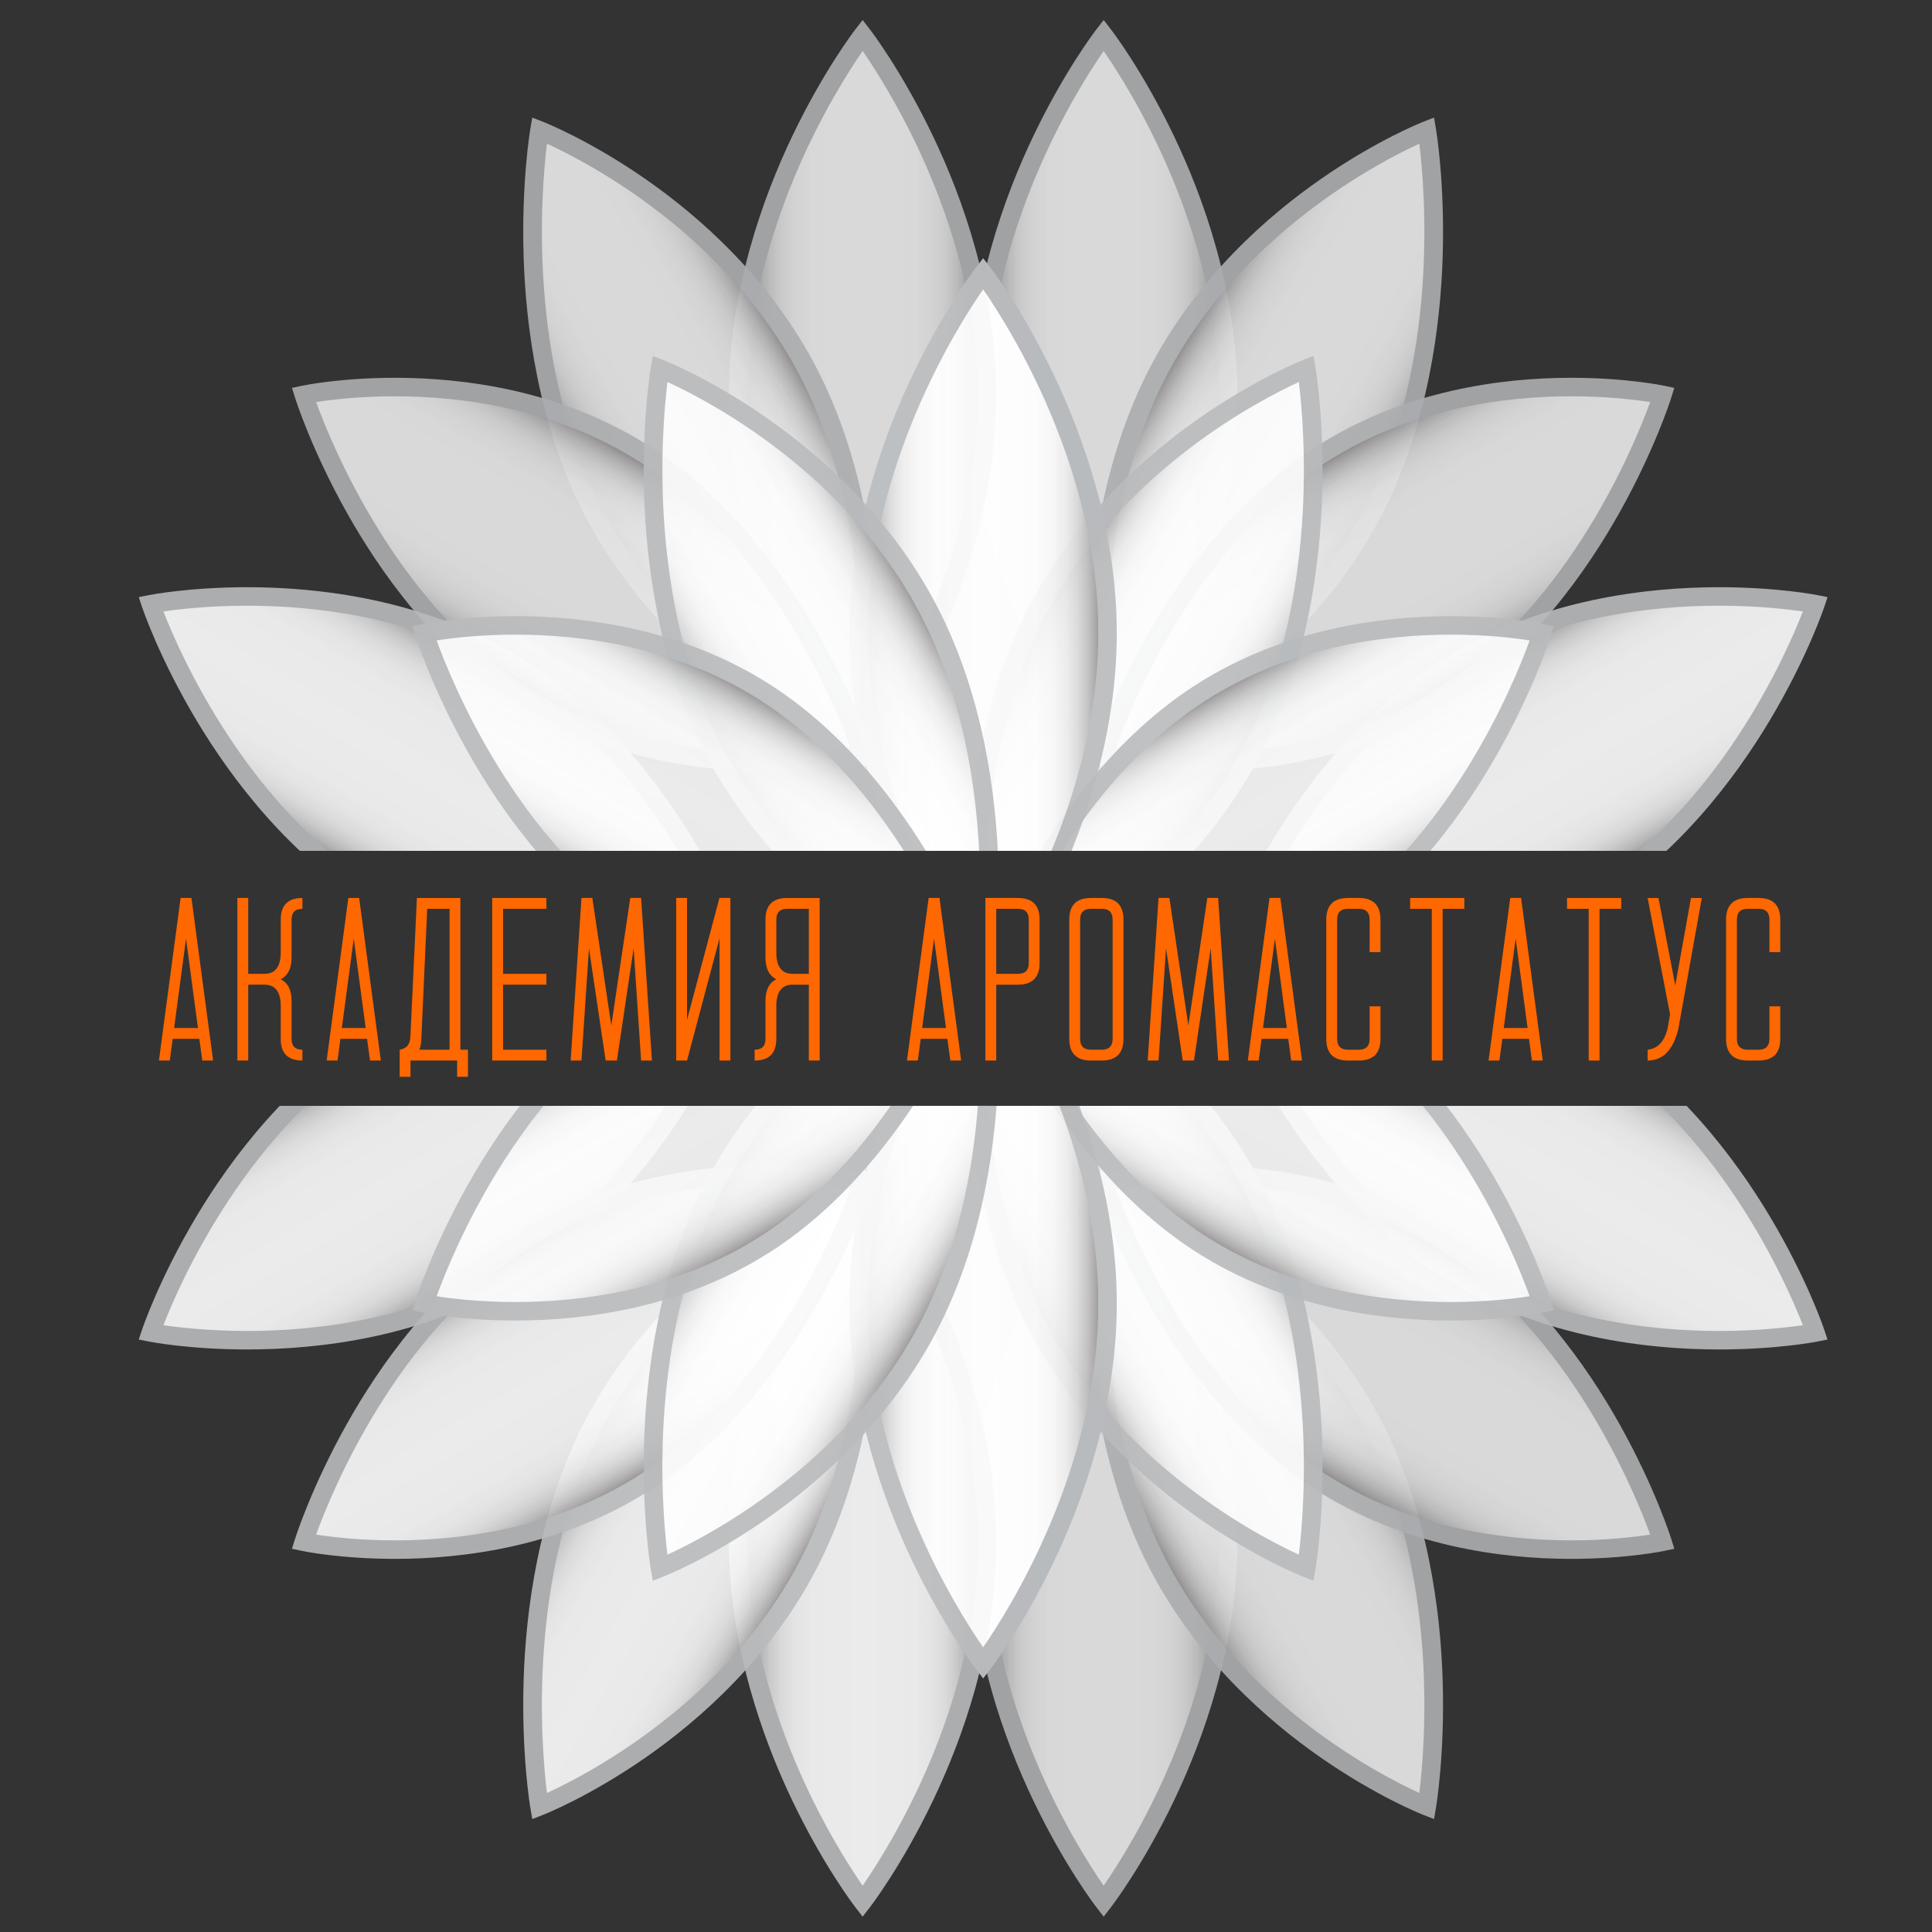 <?xml version="1.0" encoding="UTF-8"?> <!-- Generator: Adobe Illustrator 26.2.1, SVG Export Plug-In . SVG Version: 6.00 Build 0) --> <svg xmlns="http://www.w3.org/2000/svg" xmlns:xlink="http://www.w3.org/1999/xlink" x="0px" y="0px" viewBox="0 0 940 940" style="enable-background:new 0 0 940 940;" xml:space="preserve"><rect x="0" y="0" width="940" height="940" fill="#333333" stroke="none"/> <style type="text/css"> .st0{fill:#FF6700;} .st1{clip-path:url(#SVGID_00000018949093266700975450000005325735406774135945_);} .st2{opacity:0.9;} .st3{fill-rule:evenodd;clip-rule:evenodd;fill:url(#SVGID_00000093860068993913231650000011428144883139098280_);} .st4{fill:#B8BABC;} .st5{fill-rule:evenodd;clip-rule:evenodd;fill:url(#SVGID_00000007398533652702679910000010202304125281184160_);} .st6{fill-rule:evenodd;clip-rule:evenodd;fill:url(#SVGID_00000170248971972156663820000014380311101538604200_);} .st7{fill-rule:evenodd;clip-rule:evenodd;fill:url(#SVGID_00000006708208508406052580000018093740233172163980_);} .st8{fill-rule:evenodd;clip-rule:evenodd;fill:url(#SVGID_00000058563759427238114600000007690519553441522062_);} .st9{fill-rule:evenodd;clip-rule:evenodd;fill:url(#SVGID_00000159436058075006994340000008008857458593771666_);} .st10{fill-rule:evenodd;clip-rule:evenodd;fill:url(#SVGID_00000134963147691013955630000012106251710491112611_);} .st11{fill-rule:evenodd;clip-rule:evenodd;fill:url(#SVGID_00000048467885970395345850000006724727303277470087_);} .st12{fill-rule:evenodd;clip-rule:evenodd;fill:url(#SVGID_00000123414777069020194500000004789495788580399805_);} .st13{fill-rule:evenodd;clip-rule:evenodd;fill:url(#SVGID_00000036949902913649490750000012010461149642633885_);} .st14{fill-rule:evenodd;clip-rule:evenodd;fill:url(#SVGID_00000045589109659112693100000014582000245312936340_);} .st15{fill-rule:evenodd;clip-rule:evenodd;fill:url(#SVGID_00000155854703454497937170000011552554338931181729_);} .st16{fill-rule:evenodd;clip-rule:evenodd;fill:url(#SVGID_00000178166566563900907950000017336296886783784585_);} .st17{fill-rule:evenodd;clip-rule:evenodd;fill:url(#SVGID_00000157992584109016189430000014968761063487269032_);} .st18{clip-path:url(#SVGID_00000169530424416347911590000016499788697410484899_);} .st19{fill-rule:evenodd;clip-rule:evenodd;fill:url(#SVGID_00000176026570035113884280000002083754403835836082_);} .st20{fill-rule:evenodd;clip-rule:evenodd;fill:url(#SVGID_00000124857351706177371440000010856515905275818677_);} .st21{fill-rule:evenodd;clip-rule:evenodd;fill:url(#SVGID_00000176729252398410056900000010731217787868119439_);} .st22{fill-rule:evenodd;clip-rule:evenodd;fill:url(#SVGID_00000062175722816738512390000007934317883090473621_);} .st23{fill-rule:evenodd;clip-rule:evenodd;fill:url(#SVGID_00000099653291090492164200000010911925614457011073_);} .st24{fill-rule:evenodd;clip-rule:evenodd;fill:url(#SVGID_00000137123360767401798650000016273842769287305125_);} .st25{fill-rule:evenodd;clip-rule:evenodd;fill:url(#SVGID_00000087379570943239416160000006225863075369943219_);} .st26{fill-rule:evenodd;clip-rule:evenodd;fill:url(#SVGID_00000130645157267808058770000016523155665680441261_);} .st27{fill-rule:evenodd;clip-rule:evenodd;fill:url(#SVGID_00000027599581160261258030000012077691859964799423_);} .st28{fill-rule:evenodd;clip-rule:evenodd;fill:url(#SVGID_00000011007388923787697950000000443092820539804581_);} .st29{fill-rule:evenodd;clip-rule:evenodd;fill:url(#SVGID_00000066485922928578376540000011174273561820637086_);} .st30{fill-rule:evenodd;clip-rule:evenodd;fill:url(#SVGID_00000036967264048791534860000007234540715892316085_);} .st31{fill-rule:evenodd;clip-rule:evenodd;fill:url(#SVGID_00000029748655909064327230000000944861650723554191_);} .st32{fill-rule:evenodd;clip-rule:evenodd;fill:url(#SVGID_00000103227531155030897350000005646251271735737502_);} </style> <g id="BG"> </g> <g id="flower"> <g> <path class="st0" d="M84.025,505.454l-1.424,10.547h-5.273L87.875,436.899h5.273 l10.547,79.102h-5.273l-1.424-10.547H84.025z M90.512,456.675l-5.801,43.506H96.312 L90.512,456.675z"></path> <path class="st0" d="M136.587,447.446c0-7.03,3.515-10.547,10.547-10.547v5.273 c-3.516,0-5.273,1.759-5.273,5.273v18.457c0,5.273-1.758,8.79-5.273,10.547 c3.515,1.759,5.273,5.273,5.273,10.547v18.457c0,3.517,1.757,5.273,5.273,5.273 v5.273c-6.75,0-10.266-3.251-10.547-9.756v-17.086 c-0.105-6.714-2.742-10.072-7.91-10.072h-7.91v36.914h-5.273v-79.102h5.273 v36.914h7.91c5.273,0,7.91-3.497,7.91-10.494V447.446z"></path> <path class="st0" d="M165.629,505.454l-1.424,10.547h-5.273l10.547-79.102h5.273 l10.547,79.102h-5.273l-1.424-10.547H165.629z M172.116,456.675l-5.801,43.506h11.602 L172.116,456.675z"></path> <path class="st0" d="M222.41,516.001h-22.676v7.91h-5.273v-13.184 c3.375-0.491,5.115-2.653,5.221-6.486l3.164-67.342h21.146v73.828h3.691v13.184 h-5.273V516.001z M218.719,510.728v-68.555h-10.863l-2.848,62.859 c0,2.251-0.335,4.149-1.002,5.695H218.719z"></path> <path class="st0" d="M244.755,510.728h21.094v5.273h-26.367v-79.102h26.367v5.273h-21.094 v31.641h21.094v5.273h-21.094V510.728z"></path> <path class="st0" d="M286.559,461.368l-3.639,54.633h-5.273l5.273-79.102h5.273 l9.229,62.068l9.228-62.068h5.273l5.273,79.102h-5.273l-3.639-54.633l-8.121,54.633 h-5.484L286.559,461.368z"></path> <path class="st0" d="M328.996,516.001v-79.102h5.273v59.273l15.768-59.273h5.326v79.102 h-5.273v-59.484l-15.82,59.484H328.996z"></path> <path class="st0" d="M372.435,505.454v-18.457c0-5.273,1.757-8.788,5.273-10.547 c-3.516-1.757-5.273-5.273-5.273-10.547v-18.457c0-7.03,3.515-10.547,10.547-10.547 h15.82v79.102h-5.273v-36.914h-7.91c-5.168,0-7.805,3.358-7.91,10.072v16.295 c0,7.032-3.516,10.547-10.547,10.547v-5.273 C370.676,510.728,372.435,508.971,372.435,505.454z M393.528,442.173h-10.547 c-3.516,0-5.273,1.759-5.273,5.273v15.873c0,6.997,2.637,10.494,7.91,10.494 h7.91V442.173z"></path> <path class="st0" d="M447.975,505.454l-1.424,10.547h-5.273l10.547-79.102h5.273 l10.547,79.102h-5.273l-1.424-10.547H447.975z M454.461,456.675l-5.801,43.506h11.602 L454.461,456.675z"></path> <path class="st0" d="M495.263,479.087h-10.547v36.914h-5.273v-79.102h15.82 c7.03,0,10.547,3.517,10.547,10.547v21.094 C505.81,475.572,502.293,479.087,495.263,479.087z M484.716,442.173v31.641h10.547 c3.515,0,5.273-1.74,5.273-5.221v-21.147c0-3.515-1.759-5.273-5.273-5.273 H484.716z"></path> <path class="st0" d="M530.791,436.899h5.273c7.031,0,10.547,3.517,10.547,10.547v58.008 c0,7.032-3.516,10.547-10.547,10.547h-5.273c-7.031,0-10.547-3.515-10.547-10.547 v-58.008C520.244,440.416,523.76,436.899,530.791,436.899z M536.065,510.728 c3.516,0,5.273-1.757,5.273-5.273v-58.008c0-3.515-1.758-5.273-5.273-5.273h-5.273 c-3.516,0-5.273,1.759-5.273,5.273v58.008c0,3.517,1.758,5.273,5.273,5.273H536.065 z"></path> <path class="st0" d="M567.322,461.368l-3.639,54.633h-5.273l5.273-79.102h5.273 l9.229,62.068l9.229-62.068H592.688l5.273,79.102H592.688l-3.639-54.633l-8.121,54.633 h-5.484L567.322,461.368z"></path> <path class="st0" d="M613.819,505.454l-1.424,10.547h-5.273l10.547-79.102h5.273 l10.547,79.102h-5.273l-1.424-10.547H613.819z M620.306,456.675l-5.801,43.506h11.602 L620.306,456.675z"></path> <path class="st0" d="M645.287,447.446c0-7.03,3.516-10.547,10.547-10.547h5.273 c7.031,0,10.547,3.517,10.547,10.547v15.82h-5.273v-15.82 c0-3.515-1.758-5.273-5.273-5.273h-5.273c-3.516,0-5.273,1.759-5.273,5.273v58.008 c0,3.517,1.758,5.273,5.273,5.273h5.273c3.516,0,5.273-1.757,5.273-5.273v-15.82 h5.273v15.82c0,7.032-3.516,10.547-10.547,10.547h-5.273 c-7.031,0-10.547-3.515-10.547-10.547V447.446z"></path> <path class="st0" d="M701.909,442.173v73.828h-5.273v-73.828h-10.547v-5.273h26.367v5.273 H701.909z"></path> <path class="st0" d="M730.952,505.454l-1.424,10.547h-5.273l10.547-79.102h5.273 l10.547,79.102h-5.273l-1.424-10.547H730.952z M737.438,456.675l-5.801,43.506h11.602 L737.438,456.675z"></path> <path class="st0" d="M778.24,442.173v73.828h-5.273v-73.828h-10.547v-5.273h26.367v5.273 H778.24z"></path> <path class="st0" d="M812.556,493.536l-10.916-56.637h5.273l8.174,42.557l7.647-42.557 h5.273l-11.443,63.809c-2.496,10.196-7.471,15.293-14.924,15.293v-5.273 c4.816-0.491,8.033-3.831,9.65-10.02L812.556,493.536z"></path> <path class="st0" d="M839.806,447.446c0-7.03,3.515-10.547,10.547-10.547h5.273 c7.03,0,10.547,3.517,10.547,10.547v15.82h-5.273v-15.82 c0-3.515-1.759-5.273-5.273-5.273h-5.273c-3.517,0-5.273,1.759-5.273,5.273 v58.008c0,3.517,1.757,5.273,5.273,5.273h5.273c3.515,0,5.273-1.757,5.273-5.273 v-15.82h5.273v15.82c0,7.032-3.517,10.547-10.547,10.547h-5.273 c-7.032,0-10.547-3.515-10.547-10.547V447.446z"></path> </g> <g> <defs> <rect id="SVGID_1_" x="28" width="892" height="414"></rect> </defs> <clipPath id="SVGID_00000147911357753808487400000010927128644008283796_"> <use xlink:href="#SVGID_1_" style="overflow:visible;"></use> </clipPath> <g style="clip-path:url(#SVGID_00000147911357753808487400000010927128644008283796_);"> <g class="st2"> <linearGradient id="SVGID_00000124131986828937205070000002419665679205760933_" gradientUnits="userSpaceOnUse" x1="2679.149" y1="-1526.716" x2="2811.332" y2="-1526.716" gradientTransform="matrix(0.5 0.866 -0.866 0.5 -1955.139 -1233.5)"> <stop offset="0" style="stop-color:#666364"></stop> <stop offset="0.001" style="stop-color:#686566"></stop> <stop offset="0.028" style="stop-color:#8B898A"></stop> <stop offset="0.057" style="stop-color:#AAA8A9"></stop> <stop offset="0.09" style="stop-color:#C5C4C4"></stop> <stop offset="0.127" style="stop-color:#DADADA"></stop> <stop offset="0.171" style="stop-color:#EBEBEB"></stop> <stop offset="0.224" style="stop-color:#F7F6F6"></stop> <stop offset="0.3" style="stop-color:#FDFDFD"></stop> <stop offset="0.509" style="stop-color:#FFFFFF"></stop> <stop offset="0.711" style="stop-color:#FDFDFD"></stop> <stop offset="0.784" style="stop-color:#F7F6F6"></stop> <stop offset="0.836" style="stop-color:#EBEBEB"></stop> <stop offset="0.877" style="stop-color:#DADADA"></stop> <stop offset="0.913" style="stop-color:#C5C4C4"></stop> <stop offset="0.945" style="stop-color:#AAA8A9"></stop> <stop offset="0.973" style="stop-color:#8B898A"></stop> <stop offset="0.999" style="stop-color:#686566"></stop> <stop offset="1" style="stop-color:#666364"></stop> </linearGradient> <path style="fill-rule:evenodd;clip-rule:evenodd;fill:url(#SVGID_00000124131986828937205070000002419665679205760933_);" d=" M771.597,438.332c-79.346,47.812-175.65,28.761-175.65,28.761 s32.344-96.571,111.691-144.384c79.347-47.815,175.649-28.763,175.649-28.763 S850.944,390.519,771.597,438.332z"></path> <path class="st4" d="M642.893,475.34c-28.126,0-47.029-3.676-47.819-3.833l-5.018-0.992 l1.625-4.851c0.336-1.004,8.447-24.952,26.494-55.142 c16.69-27.921,45.356-66.489,87.141-91.667 c45.475-27.403,96.353-33.156,131.027-33.156c28.126,0,47.028,3.677,47.819,3.833 l5.018,0.993l-1.625,4.851c-0.336,1.004-8.447,24.952-26.494,55.143 c-16.69,27.921-45.356,66.49-87.141,91.668 C728.445,469.588,677.567,475.34,642.893,475.34z M602.061,463.536 c7.396,1.082,22.104,2.804,40.832,2.804c33.533,0,82.679-5.528,126.382-31.862 c66.824-40.267,100.055-116.776,107.898-136.975 c-7.396-1.082-22.104-2.804-40.831-2.804c-33.532,0-82.678,5.528-126.382,31.865 C643.135,366.83,609.904,443.338,602.061,463.536z"></path> </g> <g class="st2"> <linearGradient id="SVGID_00000008831541634084171420000013246691129255802277_" gradientUnits="userSpaceOnUse" x1="2382.059" y1="-1012.157" x2="2514.242" y2="-1012.157" gradientTransform="matrix(-0.5 0.866 0.866 0.5 2317.669 -1233.5)"> <stop offset="0" style="stop-color:#666364"></stop> <stop offset="0.001" style="stop-color:#686566"></stop> <stop offset="0.028" style="stop-color:#8B898A"></stop> <stop offset="0.057" style="stop-color:#AAA8A9"></stop> <stop offset="0.09" style="stop-color:#C5C4C4"></stop> <stop offset="0.127" style="stop-color:#DADADA"></stop> <stop offset="0.171" style="stop-color:#EBEBEB"></stop> <stop offset="0.224" style="stop-color:#F7F6F6"></stop> <stop offset="0.3" style="stop-color:#FDFDFD"></stop> <stop offset="0.509" style="stop-color:#FFFFFF"></stop> <stop offset="0.711" style="stop-color:#FDFDFD"></stop> <stop offset="0.784" style="stop-color:#F7F6F6"></stop> <stop offset="0.836" style="stop-color:#EBEBEB"></stop> <stop offset="0.877" style="stop-color:#DADADA"></stop> <stop offset="0.913" style="stop-color:#C5C4C4"></stop> <stop offset="0.945" style="stop-color:#AAA8A9"></stop> <stop offset="0.973" style="stop-color:#8B898A"></stop> <stop offset="0.999" style="stop-color:#686566"></stop> <stop offset="1" style="stop-color:#666364"></stop> </linearGradient> <path style="fill-rule:evenodd;clip-rule:evenodd;fill:url(#SVGID_00000008831541634084171420000013246691129255802277_);" d=" M185.087,438.332c79.346,47.812,175.648,28.761,175.648,28.761 s-32.342-96.571-111.689-144.384c-79.348-47.815-175.649-28.763-175.649-28.763 S105.74,390.519,185.087,438.332z"></path> <path class="st4" d="M313.799,475.34c-0.003,0-0.005,0-0.009,0 c-34.675-0.001-85.554-5.753-131.025-33.153 c-41.784-25.178-70.45-63.747-87.14-91.668 c-18.046-30.191-26.158-54.139-26.495-55.143l-1.624-4.851l5.018-0.993 c0.791-0.156,19.692-3.833,47.818-3.833c34.674,0,85.552,5.753,131.027,33.156 c41.784,25.178,70.45,63.746,87.139,91.668 c18.046,30.19,26.158,54.137,26.494,55.142l1.625,4.85l-5.018,0.993 C360.819,471.664,341.919,475.34,313.799,475.34z M79.514,297.502 c7.86,20.208,41.144,96.753,107.896,136.975 c43.7,26.333,92.847,31.862,126.38,31.862c0.001,0,0.007,0,0.008,0 c18.764,0,33.438-1.718,40.82-2.801c-7.857-20.202-41.139-96.75-107.895-136.976 c-43.704-26.336-92.85-31.865-126.382-31.865 C101.615,294.698,86.91,296.42,79.514,297.502z"></path> </g> <g> <g> <g class="st2"> <g class="st2"> <linearGradient id="SVGID_00000012436413882928475630000009870756956457224081_" gradientUnits="userSpaceOnUse" x1="360.507" y1="489.086" x2="481.542" y2="489.086" gradientTransform="matrix(-1 0 0 1 958 -296.984)"> <stop offset="0" style="stop-color:#666364"></stop> <stop offset="0.001" style="stop-color:#686566"></stop> <stop offset="0.028" style="stop-color:#8B898A"></stop> <stop offset="0.057" style="stop-color:#AAA8A9"></stop> <stop offset="0.09" style="stop-color:#C5C4C4"></stop> <stop offset="0.127" style="stop-color:#DADADA"></stop> <stop offset="0.171" style="stop-color:#EBEBEB"></stop> <stop offset="0.224" style="stop-color:#F7F6F6"></stop> <stop offset="0.3" style="stop-color:#FDFDFD"></stop> <stop offset="0.509" style="stop-color:#FFFFFF"></stop> <stop offset="0.711" style="stop-color:#FDFDFD"></stop> <stop offset="0.784" style="stop-color:#F7F6F6"></stop> <stop offset="0.836" style="stop-color:#EBEBEB"></stop> <stop offset="0.877" style="stop-color:#DADADA"></stop> <stop offset="0.913" style="stop-color:#C5C4C4"></stop> <stop offset="0.945" style="stop-color:#AAA8A9"></stop> <stop offset="0.973" style="stop-color:#8B898A"></stop> <stop offset="0.999" style="stop-color:#686566"></stop> <stop offset="1" style="stop-color:#666364"></stop> </linearGradient> <path style="fill-rule:evenodd;clip-rule:evenodd;fill:url(#SVGID_00000012436413882928475630000009870756956457224081_);" d=" M476.458,192.101c0,96.652,60.519,175.006,60.519,175.006 s60.516-78.353,60.516-175.006c0-96.654-60.516-175.006-60.516-175.006 S476.458,95.447,476.458,192.101z"></path> <path class="st4" d="M536.978,374.469l-3.561-4.611 c-0.63-0.815-15.597-20.332-30.759-52.069 c-14.005-29.315-30.699-74.917-30.699-125.687 c0-50.771,16.694-96.373,30.699-125.688 c15.162-31.737,30.129-51.253,30.759-52.069l3.561-4.611l3.562,4.611 c0.63,0.815,15.596,20.332,30.757,52.068 c14.004,29.315,30.697,74.917,30.697,125.688 c0,50.77-16.693,96.372-30.697,125.687 c-15.161,31.737-30.127,51.254-30.757,52.069L536.978,374.469z M536.978,24.808 c-12.852,18.569-56.019,86.944-56.019,167.293 c0,80.348,43.168,148.723,56.019,167.292 c12.851-18.569,56.016-86.945,56.016-167.292 C592.993,111.752,549.828,43.378,536.978,24.808z"></path> </g> <g class="st2"> <linearGradient id="SVGID_00000026165053663724716340000013027373398301813153_" gradientUnits="userSpaceOnUse" x1="-878.622" y1="-64.118" x2="-753.656" y2="-64.118" gradientTransform="matrix(-0.866 -0.5 -0.5 0.866 -123.112 -137.572)"> <stop offset="0" style="stop-color:#666364"></stop> <stop offset="0.001" style="stop-color:#686566"></stop> <stop offset="0.028" style="stop-color:#8B898A"></stop> <stop offset="0.057" style="stop-color:#AAA8A9"></stop> <stop offset="0.09" style="stop-color:#C5C4C4"></stop> <stop offset="0.127" style="stop-color:#DADADA"></stop> <stop offset="0.171" style="stop-color:#EBEBEB"></stop> <stop offset="0.224" style="stop-color:#F7F6F6"></stop> <stop offset="0.3" style="stop-color:#FDFDFD"></stop> <stop offset="0.509" style="stop-color:#FFFFFF"></stop> <stop offset="0.711" style="stop-color:#FDFDFD"></stop> <stop offset="0.784" style="stop-color:#F7F6F6"></stop> <stop offset="0.836" style="stop-color:#EBEBEB"></stop> <stop offset="0.877" style="stop-color:#DADADA"></stop> <stop offset="0.913" style="stop-color:#C5C4C4"></stop> <stop offset="0.945" style="stop-color:#AAA8A9"></stop> <stop offset="0.973" style="stop-color:#8B898A"></stop> <stop offset="0.999" style="stop-color:#686566"></stop> <stop offset="1" style="stop-color:#666364"></stop> </linearGradient> <path style="fill-rule:evenodd;clip-rule:evenodd;fill:url(#SVGID_00000026165053663724716340000013027373398301813153_);" d=" M563.314,181.238c-43.346,83.703-26.073,185.293-26.073,185.293 s87.547-34.118,130.892-117.823c43.346-83.704,26.074-185.295,26.074-185.295 S606.659,97.533,563.314,181.238z"></path> <path class="st4" d="M533.73,372.729l-0.926-5.443 c-0.179-1.055-4.381-26.253-3.279-62.15 c1.018-33.185,7.013-81.977,29.793-125.966 c22.815-44.057,57.798-74.308,83.127-91.927 c27.428-19.079,49.214-27.665,50.128-28.022l5.145-2.005l0.926,5.444 c0.18,1.055,4.38,26.253,3.279,62.151 c-1.019,33.185-7.015,81.978-29.794,125.968 c-22.813,44.057-57.797,74.307-83.127,91.926 c-27.428,19.078-49.213,27.665-50.127,28.021L533.73,372.729z M690.563,69.905 c-19.38,8.883-87.291,43.957-123.253,113.403 c-36.325,70.146-29.188,154.264-26.426,176.732 c19.38-8.883,87.291-43.956,123.252-113.401 C700.461,176.492,693.324,92.373,690.563,69.905z"></path> </g> <g class="st2"> <linearGradient id="SVGID_00000101822478468455743040000000385949713833415055_" gradientUnits="userSpaceOnUse" x1="-1681.47" y1="-1159.914" x2="-1549.572" y2="-1159.914" gradientTransform="matrix(-0.5 -0.866 -0.866 0.5 -1139.325 -539.485)"> <stop offset="0" style="stop-color:#666364"></stop> <stop offset="0.001" style="stop-color:#686566"></stop> <stop offset="0.028" style="stop-color:#8B898A"></stop> <stop offset="0.057" style="stop-color:#AAA8A9"></stop> <stop offset="0.09" style="stop-color:#C5C4C4"></stop> <stop offset="0.127" style="stop-color:#DADADA"></stop> <stop offset="0.171" style="stop-color:#EBEBEB"></stop> <stop offset="0.224" style="stop-color:#F7F6F6"></stop> <stop offset="0.3" style="stop-color:#FDFDFD"></stop> <stop offset="0.509" style="stop-color:#FFFFFF"></stop> <stop offset="0.711" style="stop-color:#FDFDFD"></stop> <stop offset="0.784" style="stop-color:#F7F6F6"></stop> <stop offset="0.836" style="stop-color:#EBEBEB"></stop> <stop offset="0.877" style="stop-color:#DADADA"></stop> <stop offset="0.913" style="stop-color:#C5C4C4"></stop> <stop offset="0.945" style="stop-color:#AAA8A9"></stop> <stop offset="0.973" style="stop-color:#8B898A"></stop> <stop offset="0.999" style="stop-color:#686566"></stop> <stop offset="1" style="stop-color:#666364"></stop> </linearGradient> <path style="fill-rule:evenodd;clip-rule:evenodd;fill:url(#SVGID_00000101822478468455743040000000385949713833415055_);" d=" M642.663,221.167c-75.076,48.328-105.679,145.937-105.679,145.937 s91.119,19.254,166.196-29.071c75.076-48.327,105.679-145.934,105.679-145.934 S717.74,172.839,642.663,221.167z"></path> <path class="st4" d="M581.407,375.39c-0.004,0-0.005,0-0.009,0 c-26.653-0.001-44.594-3.725-45.344-3.884l-4.846-1.023l1.481-4.726 c0.318-1.015,7.986-25.197,25.053-55.696 c15.793-28.223,42.923-67.211,82.484-92.678 c43.108-27.749,91.34-33.574,124.21-33.574c26.659,0,44.602,3.727,45.352,3.885 l4.845,1.024l-1.482,4.725c-0.318,1.015-7.986,25.197-25.053,55.696 c-15.793,28.222-42.923,67.21-82.484,92.676 C662.508,369.564,614.277,375.39,581.407,375.39z M542.967,363.581 c7.016,1.091,20.849,2.809,38.431,2.809c0.002,0,0.007,0,0.009,0 c31.663,0,78.065-5.576,119.338-32.142 c63.315-40.757,94.809-118.463,102.132-138.629 c-7.016-1.092-20.852-2.81-38.44-2.81c-31.663,0-78.07,5.576-119.339,32.141 C581.783,265.708,550.29,343.415,542.967,363.581z"></path> </g> </g> <g> <g class="st2"> <linearGradient id="SVGID_00000007397520186201335960000005390014140406118795_" gradientUnits="userSpaceOnUse" x1="419.133" y1="605.054" x2="540.169" y2="605.054" gradientTransform="matrix(-1 0 0 1 958 -296.984)"> <stop offset="0" style="stop-color:#666364"></stop> <stop offset="0.001" style="stop-color:#686566"></stop> <stop offset="0.028" style="stop-color:#8B898A"></stop> <stop offset="0.057" style="stop-color:#AAA8A9"></stop> <stop offset="0.09" style="stop-color:#C5C4C4"></stop> <stop offset="0.127" style="stop-color:#DADADA"></stop> <stop offset="0.171" style="stop-color:#EBEBEB"></stop> <stop offset="0.224" style="stop-color:#F7F6F6"></stop> <stop offset="0.3" style="stop-color:#FDFDFD"></stop> <stop offset="0.509" style="stop-color:#FFFFFF"></stop> <stop offset="0.711" style="stop-color:#FDFDFD"></stop> <stop offset="0.784" style="stop-color:#F7F6F6"></stop> <stop offset="0.836" style="stop-color:#EBEBEB"></stop> <stop offset="0.877" style="stop-color:#DADADA"></stop> <stop offset="0.913" style="stop-color:#C5C4C4"></stop> <stop offset="0.945" style="stop-color:#AAA8A9"></stop> <stop offset="0.973" style="stop-color:#8B898A"></stop> <stop offset="0.999" style="stop-color:#686566"></stop> <stop offset="1" style="stop-color:#666364"></stop> </linearGradient> <path style="fill-rule:evenodd;clip-rule:evenodd;fill:url(#SVGID_00000007397520186201335960000005390014140406118795_);" d=" M417.831,308.069c0,96.654,60.518,175.007,60.518,175.007 s60.518-78.353,60.518-175.007c0-96.652-60.518-175.006-60.518-175.006 S417.831,211.417,417.831,308.069z"></path> <path class="st4" d="M478.35,490.437l-3.561-4.61 c-0.629-0.815-15.597-20.332-30.758-52.069 c-14.005-29.315-30.699-74.917-30.699-125.689 c0-50.771,16.694-96.372,30.699-125.688c15.161-31.737,30.129-51.254,30.758-52.069 l3.561-4.611l3.561,4.611c0.63,0.815,15.597,20.332,30.758,52.069 c14.004,29.316,30.698,74.917,30.698,125.688 c0,50.772-16.694,96.374-30.698,125.689 c-15.161,31.737-30.128,51.254-30.758,52.069L478.35,490.437z M478.352,140.773 c-12.847,18.564-56.02,86.943-56.02,167.296 c0,80.44,43.165,148.749,56.017,167.297 c12.847-18.564,56.019-86.942,56.019-167.297 C534.367,227.63,491.202,159.322,478.352,140.773z"></path> </g> <g class="st2"> <linearGradient id="SVGID_00000073722752465118988460000017665150203347550369_" gradientUnits="userSpaceOnUse" x1="-885.837" y1="65.631" x2="-760.869" y2="65.631" gradientTransform="matrix(-0.866 -0.5 -0.5 0.866 -123.112 -137.572)"> <stop offset="0" style="stop-color:#666364"></stop> <stop offset="0.001" style="stop-color:#686566"></stop> <stop offset="0.028" style="stop-color:#8B898A"></stop> <stop offset="0.057" style="stop-color:#AAA8A9"></stop> <stop offset="0.09" style="stop-color:#C5C4C4"></stop> <stop offset="0.127" style="stop-color:#DADADA"></stop> <stop offset="0.171" style="stop-color:#EBEBEB"></stop> <stop offset="0.224" style="stop-color:#F7F6F6"></stop> <stop offset="0.3" style="stop-color:#FDFDFD"></stop> <stop offset="0.509" style="stop-color:#FFFFFF"></stop> <stop offset="0.711" style="stop-color:#FDFDFD"></stop> <stop offset="0.784" style="stop-color:#F7F6F6"></stop> <stop offset="0.836" style="stop-color:#EBEBEB"></stop> <stop offset="0.877" style="stop-color:#DADADA"></stop> <stop offset="0.913" style="stop-color:#C5C4C4"></stop> <stop offset="0.945" style="stop-color:#AAA8A9"></stop> <stop offset="0.973" style="stop-color:#8B898A"></stop> <stop offset="0.999" style="stop-color:#686566"></stop> <stop offset="1" style="stop-color:#666364"></stop> </linearGradient> <path style="fill-rule:evenodd;clip-rule:evenodd;fill:url(#SVGID_00000073722752465118988460000017665150203347550369_);" d=" M504.688,297.204c-43.345,83.704-26.074,185.297-26.074,185.297 s87.548-34.12,130.893-117.823C652.853,280.973,635.579,179.381,635.579,179.381 S548.033,213.5,504.688,297.204z"></path> <path class="st4" d="M475.103,488.699l-0.926-5.444 c-0.179-1.055-4.38-26.254-3.279-62.151 c1.018-33.186,7.014-81.979,29.793-125.969 c22.815-44.056,57.797-74.307,83.127-91.925 c27.428-19.079,49.213-27.665,50.127-28.021l5.145-2.005l0.926,5.443 c0.18,1.055,4.381,26.254,3.279,62.152 c-1.018,33.186-7.013,81.979-29.793,125.969 c-22.814,44.056-57.797,74.306-83.127,91.925 c-27.428,19.079-49.214,27.665-50.128,28.021L475.103,488.699z M631.936,185.872 c-19.38,8.883-87.29,43.956-123.252,113.401 c-36.361,70.217-29.199,154.284-26.43,176.737 c19.381-8.883,87.295-43.958,123.256-113.402 C641.836,292.462,634.698,208.341,631.936,185.872z"></path> </g> <g class="st2"> <linearGradient id="SVGID_00000132796664422564248470000013945213073335221377_" gradientUnits="userSpaceOnUse" x1="-1752.588" y1="-1051.155" x2="-1620.691" y2="-1051.155" gradientTransform="matrix(-0.5 -0.866 -0.866 0.5 -1139.325 -539.485)"> <stop offset="0" style="stop-color:#666364"></stop> <stop offset="0.001" style="stop-color:#686566"></stop> <stop offset="0.028" style="stop-color:#8B898A"></stop> <stop offset="0.057" style="stop-color:#AAA8A9"></stop> <stop offset="0.09" style="stop-color:#C5C4C4"></stop> <stop offset="0.127" style="stop-color:#DADADA"></stop> <stop offset="0.171" style="stop-color:#EBEBEB"></stop> <stop offset="0.224" style="stop-color:#F7F6F6"></stop> <stop offset="0.3" style="stop-color:#FDFDFD"></stop> <stop offset="0.509" style="stop-color:#FFFFFF"></stop> <stop offset="0.711" style="stop-color:#FDFDFD"></stop> <stop offset="0.784" style="stop-color:#F7F6F6"></stop> <stop offset="0.836" style="stop-color:#EBEBEB"></stop> <stop offset="0.877" style="stop-color:#DADADA"></stop> <stop offset="0.913" style="stop-color:#C5C4C4"></stop> <stop offset="0.945" style="stop-color:#AAA8A9"></stop> <stop offset="0.973" style="stop-color:#8B898A"></stop> <stop offset="0.999" style="stop-color:#686566"></stop> <stop offset="1" style="stop-color:#666364"></stop> </linearGradient> <path style="fill-rule:evenodd;clip-rule:evenodd;fill:url(#SVGID_00000132796664422564248470000013945213073335221377_);" d=" M584.037,337.135c-75.076,48.327-105.679,145.937-105.679,145.937 s91.12,19.254,166.196-29.073c75.077-48.324,105.679-145.934,105.679-145.934 S659.113,288.81,584.037,337.135z"></path> <path class="st4" d="M522.777,491.358c-0.004,0-0.003,0-0.007,0 c-26.652,0-44.591-3.725-45.342-3.883l-4.845-1.023l1.482-4.727 c0.318-1.014,7.986-25.197,25.053-55.696 c15.793-28.223,42.923-67.211,82.484-92.677 c43.109-27.749,91.343-33.574,124.216-33.574c26.658,0,44.596,3.726,45.347,3.884 l4.845,1.024l-1.482,4.725c-0.318,1.015-7.986,25.198-25.053,55.696 c-15.792,28.223-42.922,67.211-82.484,92.675 C603.883,485.531,555.65,491.358,522.777,491.358z M484.338,479.549 c7.014,1.091,20.848,2.809,38.433,2.809c0.002,0,0.005,0,0.007,0 c31.665,0,78.07-5.576,119.342-32.143 c63.382-40.797,94.826-118.471,102.135-138.627 c-7.014-1.091-20.848-2.81-38.437-2.81 c-31.665,0-78.074,5.576-119.345,32.141 C523.092,381.718,491.647,459.392,484.338,479.549z"></path> </g> </g> </g> <g> <g class="st2"> <g class="st2"> <linearGradient id="SVGID_00000126312408959168112150000009091929732342928820_" gradientUnits="userSpaceOnUse" x1="-1754.46" y1="489.086" x2="-1633.425" y2="489.086" gradientTransform="matrix(1 0 0 1 2113.65 -296.984)"> <stop offset="0" style="stop-color:#666364"></stop> <stop offset="0.001" style="stop-color:#686566"></stop> <stop offset="0.028" style="stop-color:#8B898A"></stop> <stop offset="0.057" style="stop-color:#AAA8A9"></stop> <stop offset="0.09" style="stop-color:#C5C4C4"></stop> <stop offset="0.127" style="stop-color:#DADADA"></stop> <stop offset="0.171" style="stop-color:#EBEBEB"></stop> <stop offset="0.224" style="stop-color:#F7F6F6"></stop> <stop offset="0.3" style="stop-color:#FDFDFD"></stop> <stop offset="0.509" style="stop-color:#FFFFFF"></stop> <stop offset="0.711" style="stop-color:#FDFDFD"></stop> <stop offset="0.784" style="stop-color:#F7F6F6"></stop> <stop offset="0.836" style="stop-color:#EBEBEB"></stop> <stop offset="0.877" style="stop-color:#DADADA"></stop> <stop offset="0.913" style="stop-color:#C5C4C4"></stop> <stop offset="0.945" style="stop-color:#AAA8A9"></stop> <stop offset="0.973" style="stop-color:#8B898A"></stop> <stop offset="0.999" style="stop-color:#686566"></stop> <stop offset="1" style="stop-color:#666364"></stop> </linearGradient> <path style="fill-rule:evenodd;clip-rule:evenodd;fill:url(#SVGID_00000126312408959168112150000009091929732342928820_);" d=" M480.226,192.101c0,96.652-60.519,175.006-60.519,175.006 s-60.517-78.353-60.517-175.006c0-96.654,60.517-175.006,60.517-175.006 S480.226,95.447,480.226,192.101z"></path> <path class="st4" d="M419.707,374.469l-3.561-4.611 c-0.629-0.815-15.596-20.332-30.757-52.069 c-14.004-29.315-30.698-74.917-30.698-125.687 c0-50.771,16.694-96.373,30.698-125.688 c15.161-31.737,30.128-51.253,30.757-52.068l3.561-4.611l3.562,4.611 c0.629,0.815,15.597,20.332,30.758,52.069 c14.004,29.315,30.699,74.917,30.699,125.688c0,50.77-16.694,96.372-30.699,125.687 c-15.162,31.737-30.129,51.254-30.758,52.069L419.707,374.469z M419.709,24.805 c-12.847,18.563-56.019,86.941-56.019,167.296 c0,80.348,43.166,148.723,56.017,167.292 c12.851-18.569,56.019-86.945,56.019-167.292 C475.726,111.661,432.56,43.353,419.709,24.805z"></path> </g> <g class="st2"> <linearGradient id="SVGID_00000075856460520213470570000017838154981493867948_" gradientUnits="userSpaceOnUse" x1="-2710.264" y1="-1121.648" x2="-2585.299" y2="-1121.648" gradientTransform="matrix(0.866 -0.5 0.5 0.866 3194.764 -137.572)"> <stop offset="0" style="stop-color:#666364"></stop> <stop offset="0.001" style="stop-color:#686566"></stop> <stop offset="0.028" style="stop-color:#8B898A"></stop> <stop offset="0.057" style="stop-color:#AAA8A9"></stop> <stop offset="0.09" style="stop-color:#C5C4C4"></stop> <stop offset="0.127" style="stop-color:#DADADA"></stop> <stop offset="0.171" style="stop-color:#EBEBEB"></stop> <stop offset="0.224" style="stop-color:#F7F6F6"></stop> <stop offset="0.3" style="stop-color:#FDFDFD"></stop> <stop offset="0.509" style="stop-color:#FFFFFF"></stop> <stop offset="0.711" style="stop-color:#FDFDFD"></stop> <stop offset="0.784" style="stop-color:#F7F6F6"></stop> <stop offset="0.836" style="stop-color:#EBEBEB"></stop> <stop offset="0.877" style="stop-color:#DADADA"></stop> <stop offset="0.913" style="stop-color:#C5C4C4"></stop> <stop offset="0.945" style="stop-color:#AAA8A9"></stop> <stop offset="0.973" style="stop-color:#8B898A"></stop> <stop offset="0.999" style="stop-color:#686566"></stop> <stop offset="1" style="stop-color:#666364"></stop> </linearGradient> <path style="fill-rule:evenodd;clip-rule:evenodd;fill:url(#SVGID_00000075856460520213470570000017838154981493867948_);" d=" M393.37,181.238c43.347,83.703,26.074,185.293,26.074,185.293 s-87.547-34.118-130.891-117.823c-43.348-83.704-26.077-185.295-26.077-185.295 S350.025,97.533,393.37,181.238z"></path> <path class="st4" d="M422.955,372.729l-5.145-2.005 c-0.914-0.356-22.7-8.943-50.128-28.021 c-25.33-17.619-60.312-47.869-83.126-91.926 c-22.781-43.99-28.777-92.782-29.796-125.968 c-1.102-35.897,3.099-61.096,3.278-62.151l0.926-5.443l5.145,2.005 c0.913,0.357,22.7,8.943,50.128,28.022 c25.33,17.619,60.314,47.87,83.128,91.927 c22.78,43.989,28.776,92.781,29.794,125.966 c1.102,35.897-3.1,61.095-3.279,62.15L422.955,372.729z M266.119,69.904 c-2.761,22.469-9.897,106.588,26.43,176.734 c35.961,69.446,103.871,104.518,123.252,113.401 c2.761-22.469,9.898-106.587-26.427-176.732 C353.413,113.862,285.5,78.788,266.119,69.904z"></path> </g> <g class="st2"> <linearGradient id="SVGID_00000064320332473379219820000005531501451027132063_" gradientUnits="userSpaceOnUse" x1="-2739" y1="-2991.555" x2="-2607.102" y2="-2991.555" gradientTransform="matrix(0.5 -0.866 0.866 0.5 4210.975 -539.485)"> <stop offset="0" style="stop-color:#666364"></stop> <stop offset="0.001" style="stop-color:#686566"></stop> <stop offset="0.028" style="stop-color:#8B898A"></stop> <stop offset="0.057" style="stop-color:#AAA8A9"></stop> <stop offset="0.09" style="stop-color:#C5C4C4"></stop> <stop offset="0.127" style="stop-color:#DADADA"></stop> <stop offset="0.171" style="stop-color:#EBEBEB"></stop> <stop offset="0.224" style="stop-color:#F7F6F6"></stop> <stop offset="0.3" style="stop-color:#FDFDFD"></stop> <stop offset="0.509" style="stop-color:#FFFFFF"></stop> <stop offset="0.711" style="stop-color:#FDFDFD"></stop> <stop offset="0.784" style="stop-color:#F7F6F6"></stop> <stop offset="0.836" style="stop-color:#EBEBEB"></stop> <stop offset="0.877" style="stop-color:#DADADA"></stop> <stop offset="0.913" style="stop-color:#C5C4C4"></stop> <stop offset="0.945" style="stop-color:#AAA8A9"></stop> <stop offset="0.973" style="stop-color:#8B898A"></stop> <stop offset="0.999" style="stop-color:#686566"></stop> <stop offset="1" style="stop-color:#666364"></stop> </linearGradient> <path style="fill-rule:evenodd;clip-rule:evenodd;fill:url(#SVGID_00000064320332473379219820000005531501451027132063_);" d=" M314.021,221.167c75.075,48.328,105.68,145.937,105.68,145.937 s-91.121,19.254-166.198-29.071c-75.075-48.327-105.678-145.934-105.678-145.934 S238.946,172.839,314.021,221.167z"></path> <path class="st4" d="M375.286,375.39c-32.873,0-81.108-5.825-124.219-33.574 c-39.562-25.466-66.691-64.454-82.483-92.676 c-17.066-30.499-24.734-54.681-25.053-55.696l-1.481-4.725l4.845-1.024 c0.75-0.159,18.693-3.885,45.352-3.885c32.871,0,81.103,5.825,124.21,33.574 c39.561,25.467,66.691,64.455,82.484,92.678 c17.067,30.499,24.736,54.682,25.054,55.696l1.482,4.726l-4.845,1.023 C419.88,371.665,401.939,375.39,375.286,375.39z M153.807,195.619 c7.323,20.166,38.816,97.872,102.131,138.629 c41.271,26.565,87.682,32.142,119.348,32.142 c17.583,0,31.416-1.717,38.432-2.809 c-7.323-20.166-38.818-97.873-102.133-138.63 c-41.268-26.565-87.675-32.141-119.339-32.141 C174.658,192.809,160.823,194.527,153.807,195.619z"></path> </g> </g> <g> <g class="st2"> <linearGradient id="SVGID_00000046320807341381750080000005827046522020942478_" gradientUnits="userSpaceOnUse" x1="-1695.834" y1="605.054" x2="-1574.799" y2="605.054" gradientTransform="matrix(1 0 0 1 2113.65 -296.984)"> <stop offset="0" style="stop-color:#666364"></stop> <stop offset="0.001" style="stop-color:#686566"></stop> <stop offset="0.028" style="stop-color:#8B898A"></stop> <stop offset="0.057" style="stop-color:#AAA8A9"></stop> <stop offset="0.09" style="stop-color:#C5C4C4"></stop> <stop offset="0.127" style="stop-color:#DADADA"></stop> <stop offset="0.171" style="stop-color:#EBEBEB"></stop> <stop offset="0.224" style="stop-color:#F7F6F6"></stop> <stop offset="0.3" style="stop-color:#FDFDFD"></stop> <stop offset="0.509" style="stop-color:#FFFFFF"></stop> <stop offset="0.711" style="stop-color:#FDFDFD"></stop> <stop offset="0.784" style="stop-color:#F7F6F6"></stop> <stop offset="0.836" style="stop-color:#EBEBEB"></stop> <stop offset="0.877" style="stop-color:#DADADA"></stop> <stop offset="0.913" style="stop-color:#C5C4C4"></stop> <stop offset="0.945" style="stop-color:#AAA8A9"></stop> <stop offset="0.973" style="stop-color:#8B898A"></stop> <stop offset="0.999" style="stop-color:#686566"></stop> <stop offset="1" style="stop-color:#666364"></stop> </linearGradient> <path style="fill-rule:evenodd;clip-rule:evenodd;fill:url(#SVGID_00000046320807341381750080000005827046522020942478_);" d=" M538.852,308.069c0,96.654-60.518,175.007-60.518,175.007 s-60.518-78.353-60.518-175.007c0-96.652,60.518-175.006,60.518-175.006 S538.852,211.417,538.852,308.069z"></path> <path class="st4" d="M478.334,490.437l-3.562-4.61 c-0.629-0.815-15.596-20.332-30.758-52.069 c-14.004-29.315-30.698-74.917-30.698-125.689 c0-50.771,16.694-96.372,30.698-125.688c15.162-31.737,30.128-51.254,30.758-52.069 l3.562-4.611l3.561,4.611c0.63,0.815,15.597,20.332,30.758,52.069 c14.004,29.316,30.698,74.917,30.698,125.688c0,50.772-16.694,96.374-30.698,125.689 c-15.161,31.737-30.128,51.254-30.758,52.069L478.334,490.437z M478.336,140.773 c-12.847,18.564-56.02,86.943-56.02,167.296 c0,80.44,43.165,148.749,56.016,167.297 c12.847-18.564,56.02-86.942,56.02-167.297 C534.352,227.63,491.187,159.322,478.336,140.773z"></path> </g> <g class="st2"> <linearGradient id="SVGID_00000001653826048757949830000013148848215012521907_" gradientUnits="userSpaceOnUse" x1="-2717.478" y1="-991.9" x2="-2592.512" y2="-991.9" gradientTransform="matrix(0.866 -0.5 0.5 0.866 3194.764 -137.572)"> <stop offset="0" style="stop-color:#666364"></stop> <stop offset="0.001" style="stop-color:#686566"></stop> <stop offset="0.028" style="stop-color:#8B898A"></stop> <stop offset="0.057" style="stop-color:#AAA8A9"></stop> <stop offset="0.09" style="stop-color:#C5C4C4"></stop> <stop offset="0.127" style="stop-color:#DADADA"></stop> <stop offset="0.171" style="stop-color:#EBEBEB"></stop> <stop offset="0.224" style="stop-color:#F7F6F6"></stop> <stop offset="0.3" style="stop-color:#FDFDFD"></stop> <stop offset="0.509" style="stop-color:#FFFFFF"></stop> <stop offset="0.711" style="stop-color:#FDFDFD"></stop> <stop offset="0.784" style="stop-color:#F7F6F6"></stop> <stop offset="0.836" style="stop-color:#EBEBEB"></stop> <stop offset="0.877" style="stop-color:#DADADA"></stop> <stop offset="0.913" style="stop-color:#C5C4C4"></stop> <stop offset="0.945" style="stop-color:#AAA8A9"></stop> <stop offset="0.973" style="stop-color:#8B898A"></stop> <stop offset="0.999" style="stop-color:#686566"></stop> <stop offset="1" style="stop-color:#666364"></stop> </linearGradient> <path style="fill-rule:evenodd;clip-rule:evenodd;fill:url(#SVGID_00000001653826048757949830000013148848215012521907_);" d=" M451.996,297.204c43.347,83.704,26.074,185.297,26.074,185.297 s-87.547-34.12-130.891-117.823C303.833,280.973,321.104,179.381,321.104,179.381 S408.652,213.5,451.996,297.204z"></path> <path class="st4" d="M481.581,488.699l-5.145-2.006 c-0.914-0.356-22.699-8.942-50.127-28.021 c-25.33-17.619-60.312-47.87-83.126-91.925 c-22.78-43.99-28.776-92.783-29.795-125.969 c-1.102-35.897,3.099-61.097,3.278-62.151l0.926-5.444l5.145,2.005 c0.914,0.356,22.699,8.943,50.127,28.021 c25.33,17.619,60.313,47.869,83.127,91.925 c22.78,43.99,28.775,92.783,29.794,125.969 c1.102,35.897-3.1,61.097-3.279,62.151L481.581,488.699z M324.748,185.867 c-2.761,22.462-9.9,106.589,26.428,176.741 c35.96,69.444,103.871,104.518,123.251,113.401 c2.761-22.469,9.899-106.59-26.427-176.736 C411.994,229.74,344.122,194.732,324.748,185.867z"></path> </g> <g class="st2"> <linearGradient id="SVGID_00000174574925957836585390000017751273454801539514_" gradientUnits="userSpaceOnUse" x1="-2810.116" y1="-2882.796" x2="-2678.221" y2="-2882.796" gradientTransform="matrix(0.5 -0.866 0.866 0.5 4210.975 -539.485)"> <stop offset="0" style="stop-color:#666364"></stop> <stop offset="0.001" style="stop-color:#686566"></stop> <stop offset="0.028" style="stop-color:#8B898A"></stop> <stop offset="0.057" style="stop-color:#AAA8A9"></stop> <stop offset="0.09" style="stop-color:#C5C4C4"></stop> <stop offset="0.127" style="stop-color:#DADADA"></stop> <stop offset="0.171" style="stop-color:#EBEBEB"></stop> <stop offset="0.224" style="stop-color:#F7F6F6"></stop> <stop offset="0.3" style="stop-color:#FDFDFD"></stop> <stop offset="0.509" style="stop-color:#FFFFFF"></stop> <stop offset="0.711" style="stop-color:#FDFDFD"></stop> <stop offset="0.784" style="stop-color:#F7F6F6"></stop> <stop offset="0.836" style="stop-color:#EBEBEB"></stop> <stop offset="0.877" style="stop-color:#DADADA"></stop> <stop offset="0.913" style="stop-color:#C5C4C4"></stop> <stop offset="0.945" style="stop-color:#AAA8A9"></stop> <stop offset="0.973" style="stop-color:#8B898A"></stop> <stop offset="0.999" style="stop-color:#686566"></stop> <stop offset="1" style="stop-color:#666364"></stop> </linearGradient> <path style="fill-rule:evenodd;clip-rule:evenodd;fill:url(#SVGID_00000174574925957836585390000017751273454801539514_);" d=" M372.647,337.135c75.076,48.327,105.679,145.937,105.679,145.937 s-91.119,19.254-166.194-29.073C237.054,405.674,206.451,308.065,206.451,308.065 S297.571,288.81,372.647,337.135z"></path> <path class="st4" d="M433.914,491.358c-32.873,0-81.108-5.825-124.218-33.576 c-39.562-25.464-66.692-64.452-82.485-92.675 c-17.066-30.499-24.735-54.682-25.053-55.696l-1.481-4.725l4.845-1.024 c0.75-0.159,18.688-3.884,45.346-3.884c32.872,0,81.105,5.825,124.215,33.574 c39.562,25.466,66.692,64.455,82.484,92.677 c17.066,30.499,24.734,54.683,25.053,55.696l1.482,4.726l-4.845,1.023 C478.505,487.634,460.566,491.358,433.914,491.358z M212.434,311.588 c7.323,20.166,38.816,97.873,102.133,138.627 c41.271,26.567,87.681,32.143,119.347,32.143 c17.582,0,31.414-1.717,38.429-2.809 c-7.323-20.166-38.816-97.873-102.132-138.63 c-41.271-26.565-87.679-32.141-119.344-32.141 C233.282,308.778,219.449,310.496,212.434,311.588z"></path> </g> </g> </g> </g> </g> </g> <g> <defs> <rect id="SVGID_00000049922874123421545090000015466017015290071192_" x="50.316" y="538.001" width="838.863" height="398.491"></rect> </defs> <clipPath id="SVGID_00000157283431418045847180000010422839620497519547_"> <use xlink:href="#SVGID_00000049922874123421545090000015466017015290071192_" style="overflow:visible;"></use> </clipPath> <g style="clip-path:url(#SVGID_00000157283431418045847180000010422839620497519547_);"> <g class="st2"> <linearGradient id="SVGID_00000055687522615399607950000009004714839509457309_" gradientUnits="userSpaceOnUse" x1="2238.855" y1="-3474.148" x2="2371.039" y2="-3474.148" gradientTransform="matrix(-0.5 0.866 -0.866 -0.5 -1116.528 -3171.412)"> <stop offset="0" style="stop-color:#666364"></stop> <stop offset="0.001" style="stop-color:#686566"></stop> <stop offset="0.028" style="stop-color:#8B898A"></stop> <stop offset="0.057" style="stop-color:#AAA8A9"></stop> <stop offset="0.09" style="stop-color:#C5C4C4"></stop> <stop offset="0.127" style="stop-color:#DADADA"></stop> <stop offset="0.171" style="stop-color:#EBEBEB"></stop> <stop offset="0.224" style="stop-color:#F7F6F6"></stop> <stop offset="0.3" style="stop-color:#FDFDFD"></stop> <stop offset="0.509" style="stop-color:#FFFFFF"></stop> <stop offset="0.711" style="stop-color:#FDFDFD"></stop> <stop offset="0.784" style="stop-color:#F7F6F6"></stop> <stop offset="0.836" style="stop-color:#EBEBEB"></stop> <stop offset="0.877" style="stop-color:#DADADA"></stop> <stop offset="0.913" style="stop-color:#C5C4C4"></stop> <stop offset="0.945" style="stop-color:#AAA8A9"></stop> <stop offset="0.973" style="stop-color:#8B898A"></stop> <stop offset="0.999" style="stop-color:#686566"></stop> <stop offset="1" style="stop-color:#666364"></stop> </linearGradient> <path style="fill-rule:evenodd;clip-rule:evenodd;fill:url(#SVGID_00000055687522615399607950000009004714839509457309_);" d=" M707.632,619.558c-79.348-47.812-111.69-144.386-111.69-144.386 s96.304-19.052,175.65,28.763c79.345,47.815,111.687,144.386,111.687,144.386 S786.978,667.373,707.632,619.558z"></path> <path class="st4" d="M836.337,656.568c-34.674,0-85.553-5.752-131.027-33.155 c-41.785-25.179-70.451-63.747-87.141-91.668 c-18.047-30.191-26.158-54.139-26.494-55.143l-1.625-4.851l5.018-0.993 c0.791-0.156,19.697-3.832,47.818-3.832c34.675,0,85.554,5.752,131.028,33.155 c41.783,25.18,70.448,63.748,87.139,91.669 c18.046,30.19,26.157,54.138,26.493,55.143l1.625,4.851l-5.018,0.992 C883.361,652.892,864.456,656.568,836.337,656.568z M602.058,478.729 c7.86,20.208,41.144,96.752,107.896,136.975 c43.704,26.336,92.85,31.864,126.383,31.864c18.721,0,33.428-1.721,40.825-2.804 c-7.86-20.208-41.144-96.75-107.893-136.975 c-43.704-26.336-92.851-31.864-126.384-31.864 C624.163,475.926,609.456,477.646,602.058,478.729z"></path> </g> <g class="st2"> <linearGradient id="SVGID_00000016790861924717903120000002751884024116737689_" gradientUnits="userSpaceOnUse" x1="2535.947" y1="-2959.586" x2="2668.13" y2="-2959.586" gradientTransform="matrix(0.5 0.866 0.866 -0.5 1479.057 -3171.412)"> <stop offset="0" style="stop-color:#666364"></stop> <stop offset="0.001" style="stop-color:#686566"></stop> <stop offset="0.028" style="stop-color:#8B898A"></stop> <stop offset="0.057" style="stop-color:#AAA8A9"></stop> <stop offset="0.09" style="stop-color:#C5C4C4"></stop> <stop offset="0.127" style="stop-color:#DADADA"></stop> <stop offset="0.171" style="stop-color:#EBEBEB"></stop> <stop offset="0.224" style="stop-color:#F7F6F6"></stop> <stop offset="0.3" style="stop-color:#FDFDFD"></stop> <stop offset="0.509" style="stop-color:#FFFFFF"></stop> <stop offset="0.711" style="stop-color:#FDFDFD"></stop> <stop offset="0.784" style="stop-color:#F7F6F6"></stop> <stop offset="0.836" style="stop-color:#EBEBEB"></stop> <stop offset="0.877" style="stop-color:#DADADA"></stop> <stop offset="0.913" style="stop-color:#C5C4C4"></stop> <stop offset="0.945" style="stop-color:#AAA8A9"></stop> <stop offset="0.973" style="stop-color:#8B898A"></stop> <stop offset="0.999" style="stop-color:#686566"></stop> <stop offset="1" style="stop-color:#666364"></stop> </linearGradient> <path style="fill-rule:evenodd;clip-rule:evenodd;fill:url(#SVGID_00000016790861924717903120000002751884024116737689_);" d=" M249.053,619.558c79.348-47.812,111.69-144.386,111.69-144.386 s-96.303-19.052-175.649,28.763C105.748,551.75,73.405,648.321,73.405,648.321 S169.707,667.373,249.053,619.558z"></path> <path class="st4" d="M120.349,656.568c-0.002,0,0.001,0-0.001,0 c-28.12,0-47.025-3.676-47.816-3.833l-5.019-0.992l1.625-4.851 c0.336-1.005,8.448-24.952,26.494-55.143 c16.69-27.921,45.356-66.489,87.14-91.669 c45.475-27.403,96.354-33.155,131.028-33.155c28.12,0,47.026,3.676,47.817,3.832 l5.019,0.993l-1.625,4.851c-0.336,1.005-8.448,24.952-26.495,55.143 c-16.69,27.921-45.356,66.489-87.141,91.668 C205.904,650.814,155.023,656.568,120.349,656.568z M79.519,644.765 c7.396,1.082,22.104,2.804,40.829,2.804c33.532,0,82.678-5.528,126.382-31.864 c66.752-40.223,100.036-116.767,107.895-136.975 c-7.397-1.083-22.104-2.804-40.826-2.804c-33.533,0-82.679,5.528-126.383,31.864 C120.593,548.058,87.363,624.566,79.519,644.765z"></path> </g> <g> <g> <g class="st2"> <g class="st2"> <linearGradient id="SVGID_00000077295528640983298530000000790358921871603115_" gradientUnits="userSpaceOnUse" x1="360.506" y1="-5048.165" x2="481.541" y2="-5048.165" gradientTransform="matrix(-1 0 0 -1 958 -4298)"> <stop offset="0" style="stop-color:#666364"></stop> <stop offset="0.001" style="stop-color:#686566"></stop> <stop offset="0.028" style="stop-color:#8B898A"></stop> <stop offset="0.057" style="stop-color:#AAA8A9"></stop> <stop offset="0.09" style="stop-color:#C5C4C4"></stop> <stop offset="0.127" style="stop-color:#DADADA"></stop> <stop offset="0.171" style="stop-color:#EBEBEB"></stop> <stop offset="0.224" style="stop-color:#F7F6F6"></stop> <stop offset="0.3" style="stop-color:#FDFDFD"></stop> <stop offset="0.509" style="stop-color:#FFFFFF"></stop> <stop offset="0.711" style="stop-color:#FDFDFD"></stop> <stop offset="0.784" style="stop-color:#F7F6F6"></stop> <stop offset="0.836" style="stop-color:#EBEBEB"></stop> <stop offset="0.877" style="stop-color:#DADADA"></stop> <stop offset="0.913" style="stop-color:#C5C4C4"></stop> <stop offset="0.945" style="stop-color:#AAA8A9"></stop> <stop offset="0.973" style="stop-color:#8B898A"></stop> <stop offset="0.999" style="stop-color:#686566"></stop> <stop offset="1" style="stop-color:#666364"></stop> </linearGradient> <path style="fill-rule:evenodd;clip-rule:evenodd;fill:url(#SVGID_00000077295528640983298530000000790358921871603115_);" d=" M476.459,750.165c0-96.653,60.52-175.007,60.52-175.007 s60.516,78.353,60.516,175.007s-60.516,175.006-60.516,175.006 S476.459,846.818,476.459,750.165z"></path> <path class="st4" d="M536.978,932.532l-3.562-4.61 c-0.63-0.815-15.597-20.332-30.759-52.069 c-14.005-29.314-30.699-74.917-30.699-125.688s16.694-96.373,30.699-125.688 c15.162-31.737,30.129-51.254,30.759-52.069l3.562-4.61l3.562,4.61 c0.63,0.815,15.596,20.332,30.757,52.069 c14.004,29.315,30.697,74.918,30.697,125.688s-16.693,96.373-30.697,125.688 c-15.161,31.737-30.127,51.254-30.757,52.069L536.978,932.532z M536.98,582.868 c-12.848,18.564-56.021,86.943-56.021,167.297 c0,80.44,43.166,148.748,56.018,167.296 c12.847-18.563,56.018-86.941,56.018-167.296 C592.994,669.725,549.831,601.417,536.98,582.868z"></path> </g> <g class="st2"> <linearGradient id="SVGID_00000097461531907451915180000015576106578474490040_" gradientUnits="userSpaceOnUse" x1="1890.125" y1="-4859.587" x2="2015.091" y2="-4859.587" gradientTransform="matrix(-0.866 0.5 -0.5 -0.866 -123.112 -4457.413)"> <stop offset="0" style="stop-color:#666364"></stop> <stop offset="0.001" style="stop-color:#686566"></stop> <stop offset="0.028" style="stop-color:#8B898A"></stop> <stop offset="0.057" style="stop-color:#AAA8A9"></stop> <stop offset="0.09" style="stop-color:#C5C4C4"></stop> <stop offset="0.127" style="stop-color:#DADADA"></stop> <stop offset="0.171" style="stop-color:#EBEBEB"></stop> <stop offset="0.224" style="stop-color:#F7F6F6"></stop> <stop offset="0.3" style="stop-color:#FDFDFD"></stop> <stop offset="0.509" style="stop-color:#FFFFFF"></stop> <stop offset="0.711" style="stop-color:#FDFDFD"></stop> <stop offset="0.784" style="stop-color:#F7F6F6"></stop> <stop offset="0.836" style="stop-color:#EBEBEB"></stop> <stop offset="0.877" style="stop-color:#DADADA"></stop> <stop offset="0.913" style="stop-color:#C5C4C4"></stop> <stop offset="0.945" style="stop-color:#AAA8A9"></stop> <stop offset="0.973" style="stop-color:#8B898A"></stop> <stop offset="0.999" style="stop-color:#686566"></stop> <stop offset="1" style="stop-color:#666364"></stop> </linearGradient> <path style="fill-rule:evenodd;clip-rule:evenodd;fill:url(#SVGID_00000097461531907451915180000015576106578474490040_);" d=" M563.314,761.029c-43.346-83.703-26.073-185.295-26.073-185.295 s87.547,34.119,130.892,117.824c43.346,83.703,26.074,185.295,26.074,185.295 S606.66,844.733,563.314,761.029z"></path> <path class="st4" d="M697.718,885.052l-5.145-2.006 c-0.914-0.356-22.699-8.942-50.128-28.022 c-25.329-17.619-60.312-47.869-83.127-91.926 c-22.78-43.989-28.775-92.782-29.793-125.968 c-1.102-35.897,3.101-61.096,3.279-62.15l0.926-5.444l5.145,2.006 c0.914,0.355,22.7,8.942,50.127,28.021 c25.33,17.619,60.313,47.87,83.127,91.927 c22.779,43.989,28.775,92.782,29.794,125.968 c1.101,35.898-3.1,61.096-3.279,62.15L697.718,885.052z M540.885,582.225 c-2.762,22.469-9.899,106.589,26.426,176.734 c36.007,69.532,103.878,104.542,123.253,113.406 c2.761-22.461,9.901-106.588-26.427-176.738 C628.176,626.182,560.264,591.109,540.885,582.225z"></path> </g> <g class="st2"> <linearGradient id="SVGID_00000026127715190811253720000009313584875107420804_" gradientUnits="userSpaceOnUse" x1="3114" y1="-3928.662" x2="3245.897" y2="-3928.662" gradientTransform="matrix(-0.5 0.866 -0.866 -0.5 -1139.325 -4055.5)"> <stop offset="0" style="stop-color:#666364"></stop> <stop offset="0.001" style="stop-color:#686566"></stop> <stop offset="0.028" style="stop-color:#8B898A"></stop> <stop offset="0.057" style="stop-color:#AAA8A9"></stop> <stop offset="0.09" style="stop-color:#C5C4C4"></stop> <stop offset="0.127" style="stop-color:#DADADA"></stop> <stop offset="0.171" style="stop-color:#EBEBEB"></stop> <stop offset="0.224" style="stop-color:#F7F6F6"></stop> <stop offset="0.3" style="stop-color:#FDFDFD"></stop> <stop offset="0.509" style="stop-color:#FFFFFF"></stop> <stop offset="0.711" style="stop-color:#FDFDFD"></stop> <stop offset="0.784" style="stop-color:#F7F6F6"></stop> <stop offset="0.836" style="stop-color:#EBEBEB"></stop> <stop offset="0.877" style="stop-color:#DADADA"></stop> <stop offset="0.913" style="stop-color:#C5C4C4"></stop> <stop offset="0.945" style="stop-color:#AAA8A9"></stop> <stop offset="0.973" style="stop-color:#8B898A"></stop> <stop offset="0.999" style="stop-color:#686566"></stop> <stop offset="1" style="stop-color:#666364"></stop> </linearGradient> <path style="fill-rule:evenodd;clip-rule:evenodd;fill:url(#SVGID_00000026127715190811253720000009313584875107420804_);" d=" M642.664,721.098c-75.076-48.326-105.679-145.935-105.679-145.935 s91.119-19.254,166.196,29.072c75.076,48.325,105.679,145.933,105.679,145.933 S717.74,769.426,642.664,721.098z"></path> <path class="st4" d="M764.441,758.457c-32.872,0-81.104-5.825-124.213-33.574 c-39.562-25.466-66.691-64.454-82.484-92.677 c-17.066-30.499-24.734-54.683-25.053-55.696l-1.481-4.726l4.846-1.024 c0.75-0.158,18.689-3.883,45.343-3.883c32.873,0,81.107,5.824,124.219,33.574 c39.562,25.466,66.691,64.453,82.484,92.676 c17.066,30.498,24.734,54.682,25.053,55.695l1.482,4.726l-4.845,1.023 C809.04,754.73,791.1,758.457,764.441,758.457z M542.968,578.685 c7.323,20.166,38.816,97.873,102.132,138.629 c41.27,26.565,87.678,32.143,119.342,32.143 c17.586,0,31.421-1.719,38.437-2.81 c-7.322-20.165-38.816-97.872-102.132-138.627 C659.473,581.453,613.064,575.877,581.398,575.877 C563.816,575.877,549.983,577.594,542.968,578.685z"></path> </g> </g> <g> <g class="st2"> <linearGradient id="SVGID_00000148637805870739610930000012950699086164165813_" gradientUnits="userSpaceOnUse" x1="419.132" y1="-4932.196" x2="540.168" y2="-4932.196" gradientTransform="matrix(-1 0 0 -1 958 -4298)"> <stop offset="0" style="stop-color:#666364"></stop> <stop offset="0.001" style="stop-color:#686566"></stop> <stop offset="0.028" style="stop-color:#8B898A"></stop> <stop offset="0.057" style="stop-color:#AAA8A9"></stop> <stop offset="0.09" style="stop-color:#C5C4C4"></stop> <stop offset="0.127" style="stop-color:#DADADA"></stop> <stop offset="0.171" style="stop-color:#EBEBEB"></stop> <stop offset="0.224" style="stop-color:#F7F6F6"></stop> <stop offset="0.3" style="stop-color:#FDFDFD"></stop> <stop offset="0.509" style="stop-color:#FFFFFF"></stop> <stop offset="0.711" style="stop-color:#FDFDFD"></stop> <stop offset="0.784" style="stop-color:#F7F6F6"></stop> <stop offset="0.836" style="stop-color:#EBEBEB"></stop> <stop offset="0.877" style="stop-color:#DADADA"></stop> <stop offset="0.913" style="stop-color:#C5C4C4"></stop> <stop offset="0.945" style="stop-color:#AAA8A9"></stop> <stop offset="0.973" style="stop-color:#8B898A"></stop> <stop offset="0.999" style="stop-color:#686566"></stop> <stop offset="1" style="stop-color:#666364"></stop> </linearGradient> <path style="fill-rule:evenodd;clip-rule:evenodd;fill:url(#SVGID_00000148637805870739610930000012950699086164165813_);" d=" M417.832,634.197c0-96.653,60.518-175.007,60.518-175.007 s60.518,78.354,60.518,175.007s-60.518,175.005-60.518,175.005 S417.832,730.85,417.832,634.197z"></path> <path class="st4" d="M478.35,816.563l-3.561-4.61 c-0.629-0.815-15.597-20.332-30.758-52.068 c-14.004-29.315-30.699-74.917-30.699-125.688s16.694-96.373,30.699-125.688 c15.161-31.737,30.129-51.254,30.758-52.069l3.561-4.611l3.561,4.611 c0.63,0.815,15.597,20.332,30.758,52.069 c14.004,29.315,30.698,74.918,30.698,125.688s-16.694,96.372-30.698,125.688 c-15.161,31.736-30.128,51.253-30.758,52.068L478.35,816.563z M478.352,466.9 c-12.847,18.564-56.021,86.942-56.021,167.297 c0,80.439,43.165,148.747,56.017,167.295 c12.847-18.563,56.019-86.941,56.019-167.295 C534.368,553.758,491.203,485.449,478.352,466.9z"></path> </g> <g class="st2"> <linearGradient id="SVGID_00000073716847149406232890000003477416371735370426_" gradientUnits="userSpaceOnUse" x1="1882.91" y1="-4729.84" x2="2007.878" y2="-4729.84" gradientTransform="matrix(-0.866 0.5 -0.5 -0.866 -123.112 -4457.413)"> <stop offset="0" style="stop-color:#666364"></stop> <stop offset="0.001" style="stop-color:#686566"></stop> <stop offset="0.028" style="stop-color:#8B898A"></stop> <stop offset="0.057" style="stop-color:#AAA8A9"></stop> <stop offset="0.09" style="stop-color:#C5C4C4"></stop> <stop offset="0.127" style="stop-color:#DADADA"></stop> <stop offset="0.171" style="stop-color:#EBEBEB"></stop> <stop offset="0.224" style="stop-color:#F7F6F6"></stop> <stop offset="0.3" style="stop-color:#FDFDFD"></stop> <stop offset="0.509" style="stop-color:#FFFFFF"></stop> <stop offset="0.711" style="stop-color:#FDFDFD"></stop> <stop offset="0.784" style="stop-color:#F7F6F6"></stop> <stop offset="0.836" style="stop-color:#EBEBEB"></stop> <stop offset="0.877" style="stop-color:#DADADA"></stop> <stop offset="0.913" style="stop-color:#C5C4C4"></stop> <stop offset="0.945" style="stop-color:#AAA8A9"></stop> <stop offset="0.973" style="stop-color:#8B898A"></stop> <stop offset="0.999" style="stop-color:#686566"></stop> <stop offset="1" style="stop-color:#666364"></stop> </linearGradient> <path style="fill-rule:evenodd;clip-rule:evenodd;fill:url(#SVGID_00000073716847149406232890000003477416371735370426_);" d=" M504.688,645.062c-43.345-83.705-26.074-185.296-26.074-185.296 s87.548,34.119,130.893,117.822c43.347,83.705,26.073,185.297,26.073,185.297 S548.034,728.765,504.688,645.062z"></path> <path class="st4" d="M639.091,769.084l-5.145-2.006 c-0.914-0.355-22.699-8.942-50.127-28.021 c-25.33-17.619-60.312-47.869-83.127-91.925 c-22.779-43.99-28.775-92.783-29.793-125.969 c-1.102-35.897,3.099-61.096,3.279-62.151l0.926-5.443l5.145,2.005 c0.914,0.357,22.7,8.943,50.128,28.021 c25.33,17.619,60.314,47.869,83.127,91.925 c22.78,43.99,28.775,92.783,29.793,125.969 c1.102,35.898-3.1,61.097-3.279,62.151L639.091,769.084z M482.258,466.258 c-2.762,22.469-9.898,106.588,26.427,176.735 c35.962,69.444,103.872,104.518,123.252,113.401 c2.762-22.469,9.9-106.589-26.426-176.736 C569.55,510.214,501.638,475.141,482.258,466.258z"></path> </g> <g class="st2"> <linearGradient id="SVGID_00000093166189394783794330000004827659669457104516_" gradientUnits="userSpaceOnUse" x1="3042.881" y1="-3819.903" x2="3174.779" y2="-3819.903" gradientTransform="matrix(-0.5 0.866 -0.866 -0.5 -1139.325 -4055.5)"> <stop offset="0" style="stop-color:#666364"></stop> <stop offset="0.001" style="stop-color:#686566"></stop> <stop offset="0.028" style="stop-color:#8B898A"></stop> <stop offset="0.057" style="stop-color:#AAA8A9"></stop> <stop offset="0.09" style="stop-color:#C5C4C4"></stop> <stop offset="0.127" style="stop-color:#DADADA"></stop> <stop offset="0.171" style="stop-color:#EBEBEB"></stop> <stop offset="0.224" style="stop-color:#F7F6F6"></stop> <stop offset="0.3" style="stop-color:#FDFDFD"></stop> <stop offset="0.509" style="stop-color:#FFFFFF"></stop> <stop offset="0.711" style="stop-color:#FDFDFD"></stop> <stop offset="0.784" style="stop-color:#F7F6F6"></stop> <stop offset="0.836" style="stop-color:#EBEBEB"></stop> <stop offset="0.877" style="stop-color:#DADADA"></stop> <stop offset="0.913" style="stop-color:#C5C4C4"></stop> <stop offset="0.945" style="stop-color:#AAA8A9"></stop> <stop offset="0.973" style="stop-color:#8B898A"></stop> <stop offset="0.999" style="stop-color:#686566"></stop> <stop offset="1" style="stop-color:#666364"></stop> </linearGradient> <path style="fill-rule:evenodd;clip-rule:evenodd;fill:url(#SVGID_00000093166189394783794330000004827659669457104516_);" d=" M584.038,605.132c-75.076-48.329-105.679-145.938-105.679-145.938 s91.12-19.254,166.196,29.072c75.077,48.325,105.679,145.935,105.679,145.935 S659.114,653.457,584.038,605.132z"></path> <path class="st4" d="M705.815,642.488c-32.871,0-81.104-5.824-124.213-33.572 c-39.562-25.468-66.691-64.456-82.484-92.679 c-17.066-30.499-24.735-54.682-25.053-55.697l-1.482-4.726l4.845-1.023 c0.75-0.159,18.691-3.884,45.343-3.884c32.873,0,81.108,5.825,124.219,33.575 c39.562,25.466,66.692,64.453,82.484,92.676 c17.066,30.499,24.734,54.683,25.053,55.696l1.482,4.726l-4.845,1.023 C750.414,638.763,732.474,642.488,705.815,642.488z M484.341,462.714 c7.32,20.159,38.812,97.872,102.133,138.633 c41.269,26.564,87.678,32.141,119.342,32.141c17.587,0,31.421-1.718,38.437-2.81 c-7.322-20.166-38.815-97.873-102.132-138.628 c-41.271-26.566-87.682-32.143-119.348-32.143 C505.147,459.908,491.342,461.622,484.341,462.714z"></path> </g> </g> </g> <g> <g> <g class="st2"> <linearGradient id="SVGID_00000096019183202702178100000012517185220246366891_" gradientUnits="userSpaceOnUse" x1="-1754.459" y1="-5048.165" x2="-1633.424" y2="-5048.165" gradientTransform="matrix(1 0 0 -1 2113.65 -4298)"> <stop offset="0" style="stop-color:#666364"></stop> <stop offset="0.001" style="stop-color:#686566"></stop> <stop offset="0.028" style="stop-color:#8B898A"></stop> <stop offset="0.057" style="stop-color:#AAA8A9"></stop> <stop offset="0.09" style="stop-color:#C5C4C4"></stop> <stop offset="0.127" style="stop-color:#DADADA"></stop> <stop offset="0.171" style="stop-color:#EBEBEB"></stop> <stop offset="0.224" style="stop-color:#F7F6F6"></stop> <stop offset="0.3" style="stop-color:#FDFDFD"></stop> <stop offset="0.509" style="stop-color:#FFFFFF"></stop> <stop offset="0.711" style="stop-color:#FDFDFD"></stop> <stop offset="0.784" style="stop-color:#F7F6F6"></stop> <stop offset="0.836" style="stop-color:#EBEBEB"></stop> <stop offset="0.877" style="stop-color:#DADADA"></stop> <stop offset="0.913" style="stop-color:#C5C4C4"></stop> <stop offset="0.945" style="stop-color:#AAA8A9"></stop> <stop offset="0.973" style="stop-color:#8B898A"></stop> <stop offset="0.999" style="stop-color:#686566"></stop> <stop offset="1" style="stop-color:#666364"></stop> </linearGradient> <path style="fill-rule:evenodd;clip-rule:evenodd;fill:url(#SVGID_00000096019183202702178100000012517185220246366891_);" d=" M480.226,750.165c0-96.653-60.519-175.007-60.519-175.007 s-60.517,78.353-60.517,175.007s60.517,175.006,60.517,175.006 S480.226,846.818,480.226,750.165z"></path> <path class="st4" d="M419.708,932.532l-3.562-4.61 c-0.629-0.815-15.596-20.332-30.757-52.069 c-14.004-29.314-30.698-74.917-30.698-125.688s16.693-96.373,30.698-125.688 c15.161-31.737,30.128-51.254,30.757-52.069l3.562-4.61l3.562,4.61 c0.629,0.815,15.597,20.332,30.758,52.069 c14.004,29.315,30.699,74.918,30.699,125.688s-16.694,96.373-30.699,125.688 c-15.162,31.737-30.129,51.254-30.758,52.069L419.708,932.532z M419.71,582.868 c-12.847,18.564-56.019,86.942-56.019,167.297 c0,80.44,43.164,148.748,56.015,167.296 c12.847-18.563,56.021-86.942,56.021-167.296 C475.726,669.725,432.561,601.417,419.71,582.868z"></path> </g> <g class="st2"> <linearGradient id="SVGID_00000173869593605562542580000004442233181461296035_" gradientUnits="userSpaceOnUse" x1="58.483" y1="-5917.118" x2="183.449" y2="-5917.118" gradientTransform="matrix(0.866 0.5 0.5 -0.866 3194.764 -4457.413)"> <stop offset="0" style="stop-color:#666364"></stop> <stop offset="0.001" style="stop-color:#686566"></stop> <stop offset="0.028" style="stop-color:#8B898A"></stop> <stop offset="0.057" style="stop-color:#AAA8A9"></stop> <stop offset="0.09" style="stop-color:#C5C4C4"></stop> <stop offset="0.127" style="stop-color:#DADADA"></stop> <stop offset="0.171" style="stop-color:#EBEBEB"></stop> <stop offset="0.224" style="stop-color:#F7F6F6"></stop> <stop offset="0.3" style="stop-color:#FDFDFD"></stop> <stop offset="0.509" style="stop-color:#FFFFFF"></stop> <stop offset="0.711" style="stop-color:#FDFDFD"></stop> <stop offset="0.784" style="stop-color:#F7F6F6"></stop> <stop offset="0.836" style="stop-color:#EBEBEB"></stop> <stop offset="0.877" style="stop-color:#DADADA"></stop> <stop offset="0.913" style="stop-color:#C5C4C4"></stop> <stop offset="0.945" style="stop-color:#AAA8A9"></stop> <stop offset="0.973" style="stop-color:#8B898A"></stop> <stop offset="0.999" style="stop-color:#686566"></stop> <stop offset="1" style="stop-color:#666364"></stop> </linearGradient> <path style="fill-rule:evenodd;clip-rule:evenodd;fill:url(#SVGID_00000173869593605562542580000004442233181461296035_);" d=" M393.371,761.029c43.347-83.703,26.074-185.295,26.074-185.295 s-87.547,34.119-130.892,117.824c-43.348,83.703-26.077,185.295-26.077,185.295 S350.025,844.733,393.371,761.029z"></path> <path class="st4" d="M258.966,885.052l-0.926-5.444 c-0.179-1.055-4.38-26.254-3.278-62.15 c1.019-33.186,7.015-81.979,29.796-125.968 c22.814-44.057,57.797-74.308,83.126-91.927 c27.428-19.078,49.213-27.665,50.128-28.021l5.145-2.006l0.926,5.444 c0.179,1.055,4.381,26.253,3.279,62.15 c-1.018,33.186-7.014,81.979-29.794,125.968 c-22.814,44.057-57.798,74.307-83.128,91.926 c-27.428,19.079-49.214,27.666-50.128,28.022L258.966,885.052z M415.804,582.224 c-19.38,8.883-87.294,43.957-123.255,113.403 c-36.363,70.217-29.202,154.282-26.433,176.735 c19.381-8.884,87.296-43.958,123.258-113.403 C425.738,688.743,418.574,604.677,415.804,582.224z"></path> </g> <g class="st2"> <linearGradient id="SVGID_00000066501759615757385800000003621647521240944563_" gradientUnits="userSpaceOnUse" x1="2056.471" y1="-5760.302" x2="2188.368" y2="-5760.302" gradientTransform="matrix(0.5 0.866 0.866 -0.5 4210.975 -4055.5)"> <stop offset="0" style="stop-color:#666364"></stop> <stop offset="0.001" style="stop-color:#686566"></stop> <stop offset="0.028" style="stop-color:#8B898A"></stop> <stop offset="0.057" style="stop-color:#AAA8A9"></stop> <stop offset="0.09" style="stop-color:#C5C4C4"></stop> <stop offset="0.127" style="stop-color:#DADADA"></stop> <stop offset="0.171" style="stop-color:#EBEBEB"></stop> <stop offset="0.224" style="stop-color:#F7F6F6"></stop> <stop offset="0.3" style="stop-color:#FDFDFD"></stop> <stop offset="0.509" style="stop-color:#FFFFFF"></stop> <stop offset="0.711" style="stop-color:#FDFDFD"></stop> <stop offset="0.784" style="stop-color:#F7F6F6"></stop> <stop offset="0.836" style="stop-color:#EBEBEB"></stop> <stop offset="0.877" style="stop-color:#DADADA"></stop> <stop offset="0.913" style="stop-color:#C5C4C4"></stop> <stop offset="0.945" style="stop-color:#AAA8A9"></stop> <stop offset="0.973" style="stop-color:#8B898A"></stop> <stop offset="0.999" style="stop-color:#686566"></stop> <stop offset="1" style="stop-color:#666364"></stop> </linearGradient> <path style="fill-rule:evenodd;clip-rule:evenodd;fill:url(#SVGID_00000066501759615757385800000003621647521240944563_);" d=" M314.021,721.098c75.075-48.326,105.68-145.935,105.68-145.935 s-91.121-19.254-166.198,29.072c-75.075,48.325-105.678,145.933-105.678,145.933 S238.946,769.426,314.021,721.098z"></path> <path class="st4" d="M192.247,758.457c-0.002,0-0.001,0-0.003,0 c-26.659-0.001-44.599-3.727-45.35-3.886l-4.845-1.023l1.482-4.726 c0.318-1.014,7.986-25.197,25.053-55.695 c15.792-28.223,42.922-67.21,82.483-92.676 c43.111-27.75,91.347-33.574,124.22-33.574c26.653,0,44.593,3.725,45.344,3.883 l4.845,1.024l-1.482,4.726c-0.318,1.014-7.987,25.197-25.054,55.696 c-15.793,28.223-42.923,67.211-82.484,92.677 C273.351,752.631,225.118,758.457,192.247,758.457z M153.805,746.646 c7.014,1.092,20.85,2.81,38.439,2.81c31.664,0,78.071-5.576,119.341-32.143 c63.315-40.756,94.809-118.463,102.133-138.629 c-7.015-1.092-20.849-2.809-38.431-2.809c-31.667,0-78.077,5.576-119.349,32.143 C192.558,648.816,161.114,726.49,153.805,746.646z"></path> </g> </g> <g> <g class="st2"> <linearGradient id="SVGID_00000181061119136094403120000006045013064636374934_" gradientUnits="userSpaceOnUse" x1="-1695.833" y1="-4932.196" x2="-1574.798" y2="-4932.196" gradientTransform="matrix(1 0 0 -1 2113.65 -4298)"> <stop offset="0" style="stop-color:#666364"></stop> <stop offset="0.001" style="stop-color:#686566"></stop> <stop offset="0.028" style="stop-color:#8B898A"></stop> <stop offset="0.057" style="stop-color:#AAA8A9"></stop> <stop offset="0.09" style="stop-color:#C5C4C4"></stop> <stop offset="0.127" style="stop-color:#DADADA"></stop> <stop offset="0.171" style="stop-color:#EBEBEB"></stop> <stop offset="0.224" style="stop-color:#F7F6F6"></stop> <stop offset="0.3" style="stop-color:#FDFDFD"></stop> <stop offset="0.509" style="stop-color:#FFFFFF"></stop> <stop offset="0.711" style="stop-color:#FDFDFD"></stop> <stop offset="0.784" style="stop-color:#F7F6F6"></stop> <stop offset="0.836" style="stop-color:#EBEBEB"></stop> <stop offset="0.877" style="stop-color:#DADADA"></stop> <stop offset="0.913" style="stop-color:#C5C4C4"></stop> <stop offset="0.945" style="stop-color:#AAA8A9"></stop> <stop offset="0.973" style="stop-color:#8B898A"></stop> <stop offset="0.999" style="stop-color:#686566"></stop> <stop offset="1" style="stop-color:#666364"></stop> </linearGradient> <path style="fill-rule:evenodd;clip-rule:evenodd;fill:url(#SVGID_00000181061119136094403120000006045013064636374934_);" d=" M538.852,634.197c0-96.653-60.518-175.007-60.518-175.007 s-60.518,78.354-60.518,175.007s60.518,175.005,60.518,175.005 S538.852,730.85,538.852,634.197z"></path> <path class="st4" d="M478.335,816.563l-3.561-4.61 c-0.629-0.815-15.596-20.332-30.758-52.068 c-14.004-29.315-30.698-74.917-30.698-125.688s16.694-96.373,30.698-125.688 c15.162-31.737,30.128-51.254,30.758-52.069l3.561-4.611l3.561,4.611 c0.63,0.815,15.597,20.332,30.758,52.069 c14.004,29.315,30.698,74.918,30.698,125.688s-16.694,96.372-30.698,125.688 c-15.161,31.736-30.128,51.253-30.758,52.068L478.335,816.563z M478.337,466.9 c-12.847,18.564-56.02,86.942-56.02,167.297 c0,80.439,43.165,148.747,56.016,167.295 c12.847-18.563,56.02-86.941,56.02-167.295 C534.352,553.758,491.187,485.449,478.337,466.9z"></path> </g> <g class="st2"> <linearGradient id="SVGID_00000028316235849444457970000010991210333121872819_" gradientUnits="userSpaceOnUse" x1="51.269" y1="-5787.37" x2="176.236" y2="-5787.37" gradientTransform="matrix(0.866 0.5 0.5 -0.866 3194.764 -4457.413)"> <stop offset="0" style="stop-color:#666364"></stop> <stop offset="0.001" style="stop-color:#686566"></stop> <stop offset="0.028" style="stop-color:#8B898A"></stop> <stop offset="0.057" style="stop-color:#AAA8A9"></stop> <stop offset="0.09" style="stop-color:#C5C4C4"></stop> <stop offset="0.127" style="stop-color:#DADADA"></stop> <stop offset="0.171" style="stop-color:#EBEBEB"></stop> <stop offset="0.224" style="stop-color:#F7F6F6"></stop> <stop offset="0.3" style="stop-color:#FDFDFD"></stop> <stop offset="0.509" style="stop-color:#FFFFFF"></stop> <stop offset="0.711" style="stop-color:#FDFDFD"></stop> <stop offset="0.784" style="stop-color:#F7F6F6"></stop> <stop offset="0.836" style="stop-color:#EBEBEB"></stop> <stop offset="0.877" style="stop-color:#DADADA"></stop> <stop offset="0.913" style="stop-color:#C5C4C4"></stop> <stop offset="0.945" style="stop-color:#AAA8A9"></stop> <stop offset="0.973" style="stop-color:#8B898A"></stop> <stop offset="0.999" style="stop-color:#686566"></stop> <stop offset="1" style="stop-color:#666364"></stop> </linearGradient> <path style="fill-rule:evenodd;clip-rule:evenodd;fill:url(#SVGID_00000028316235849444457970000010991210333121872819_);" d=" M451.997,645.062c43.347-83.705,26.074-185.296,26.074-185.296 s-87.547,34.119-130.891,117.822c-43.347,83.705-26.076,185.297-26.076,185.297 S408.652,728.765,451.997,645.062z"></path> <path class="st4" d="M317.594,769.084l-0.926-5.444 c-0.179-1.055-4.38-26.254-3.278-62.151 c1.018-33.186,7.015-81.979,29.795-125.969 c22.814-44.056,57.796-74.306,83.125-91.925 c27.428-19.078,49.213-27.665,50.127-28.021l5.145-2.005l0.926,5.443 c0.179,1.055,4.381,26.253,3.279,62.151 c-1.018,33.185-7.014,81.979-29.794,125.969 c-22.814,44.056-57.797,74.306-83.127,91.925 c-27.428,19.079-49.214,27.666-50.127,28.021L317.594,769.084z M474.43,466.257 c-19.38,8.883-87.294,43.957-123.254,113.401 c-36.363,70.219-29.201,154.284-26.432,176.737 c19.381-8.884,87.295-43.958,123.256-113.402 C484.363,572.775,477.2,488.709,474.43,466.257z"></path> </g> <g class="st2"> <linearGradient id="SVGID_00000115487117841835550570000007098176191298183862_" gradientUnits="userSpaceOnUse" x1="1985.353" y1="-5651.543" x2="2117.25" y2="-5651.543" gradientTransform="matrix(0.5 0.866 0.866 -0.5 4210.975 -4055.5)"> <stop offset="0" style="stop-color:#666364"></stop> <stop offset="0.001" style="stop-color:#686566"></stop> <stop offset="0.028" style="stop-color:#8B898A"></stop> <stop offset="0.057" style="stop-color:#AAA8A9"></stop> <stop offset="0.09" style="stop-color:#C5C4C4"></stop> <stop offset="0.127" style="stop-color:#DADADA"></stop> <stop offset="0.171" style="stop-color:#EBEBEB"></stop> <stop offset="0.224" style="stop-color:#F7F6F6"></stop> <stop offset="0.3" style="stop-color:#FDFDFD"></stop> <stop offset="0.509" style="stop-color:#FFFFFF"></stop> <stop offset="0.711" style="stop-color:#FDFDFD"></stop> <stop offset="0.784" style="stop-color:#F7F6F6"></stop> <stop offset="0.836" style="stop-color:#EBEBEB"></stop> <stop offset="0.877" style="stop-color:#DADADA"></stop> <stop offset="0.913" style="stop-color:#C5C4C4"></stop> <stop offset="0.945" style="stop-color:#AAA8A9"></stop> <stop offset="0.973" style="stop-color:#8B898A"></stop> <stop offset="0.999" style="stop-color:#686566"></stop> <stop offset="1" style="stop-color:#666364"></stop> </linearGradient> <path style="fill-rule:evenodd;clip-rule:evenodd;fill:url(#SVGID_00000115487117841835550570000007098176191298183862_);" d=" M372.647,605.132c75.076-48.329,105.679-145.938,105.679-145.938 s-91.119-19.254-166.194,29.072c-75.077,48.325-105.68,145.935-105.68,145.935 S297.571,653.457,372.647,605.132z"></path> <path class="st4" d="M250.873,642.488c-0.002,0-0.001,0-0.003,0 c-26.659,0-44.598-3.726-45.349-3.885l-4.845-1.023l1.481-4.726 c0.318-1.014,7.986-25.197,25.053-55.696 c15.793-28.223,42.923-67.21,82.485-92.676 c43.11-27.75,91.344-33.575,124.217-33.575c26.652,0,44.592,3.725,45.343,3.884 l4.845,1.023l-1.482,4.726c-0.318,1.015-7.986,25.198-25.053,55.697 c-15.792,28.223-42.922,67.211-82.484,92.679 C331.976,636.663,283.743,642.488,250.873,642.488z M212.434,630.679 c7.015,1.092,20.848,2.81,38.436,2.81 c31.664,0.001,78.071-5.575,119.341-32.141 c63.381-40.801,94.826-118.474,102.134-138.63 c-7.014-1.091-20.848-2.81-38.433-2.81 c-31.665,0-78.075,5.577-119.346,32.143 C251.251,532.805,219.757,610.513,212.434,630.679z"></path> </g> </g> </g> </g> </g> </g> </g> </svg> 